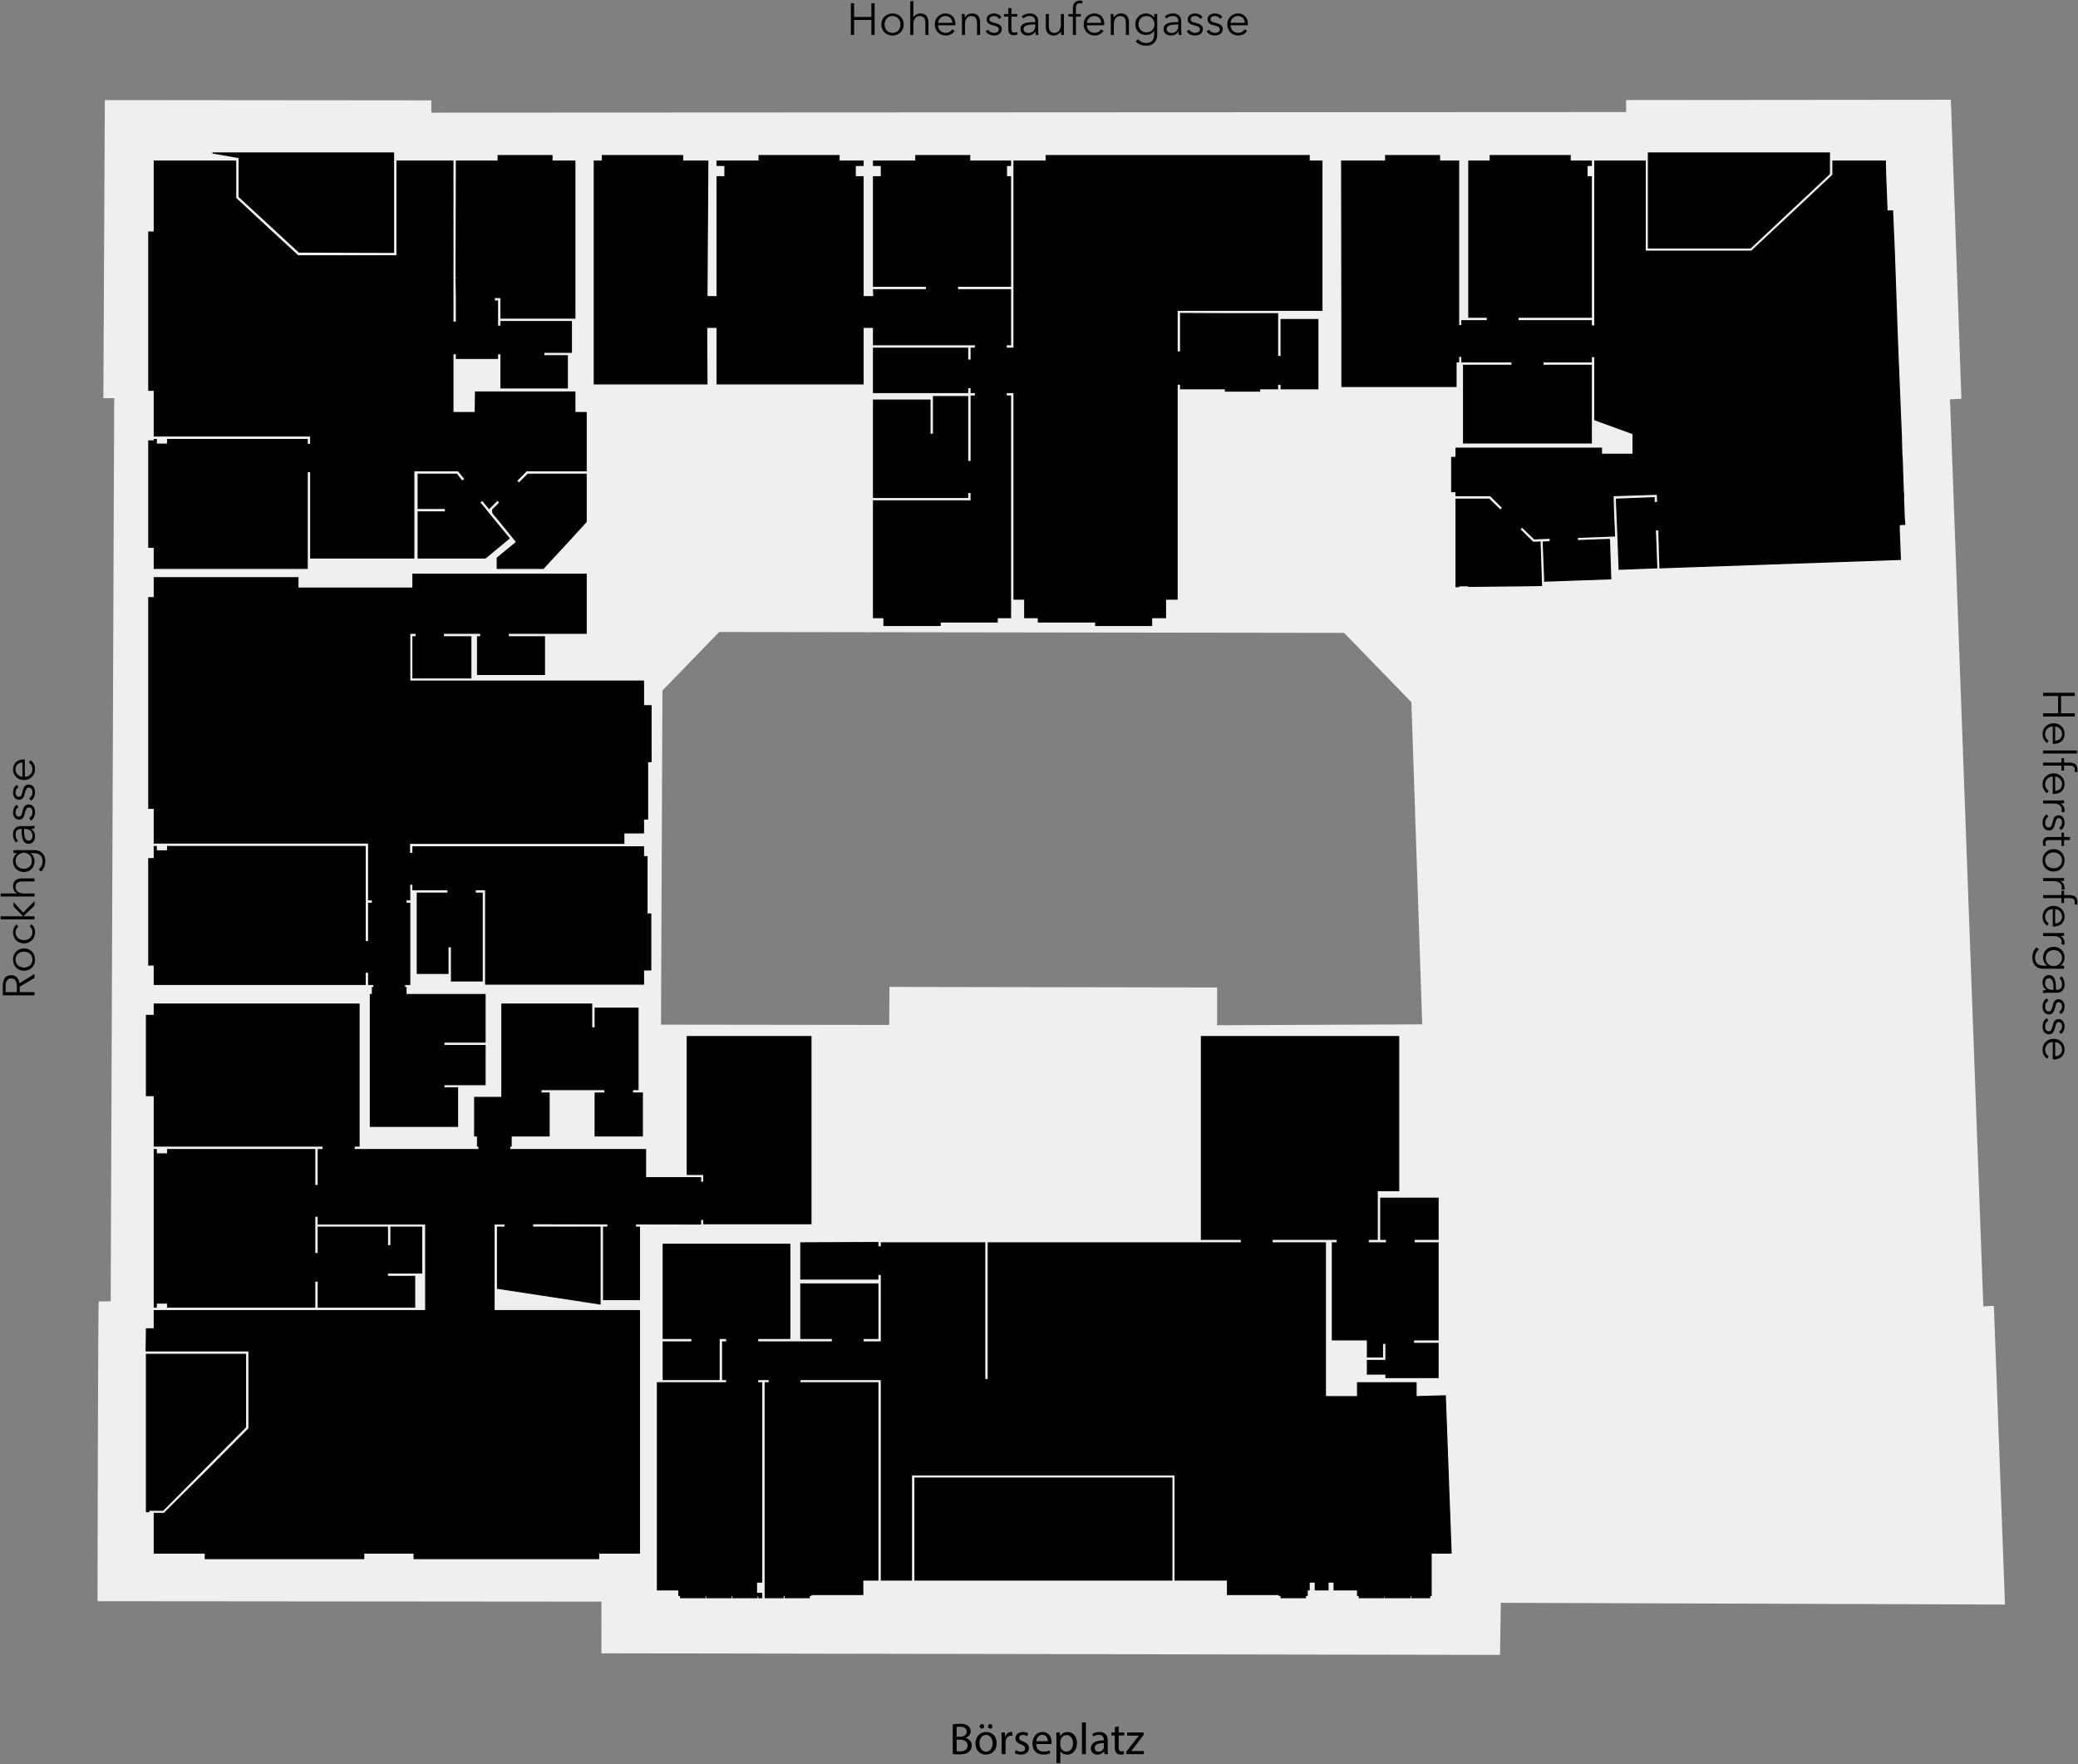 <?xml version="1.0" encoding="iso-8859-1"?>
<!-- Generator: Adobe Illustrator 21.0.0, SVG Export Plug-In . SVG Version: 6.00 Build 0)  -->
<svg version="1.1" xmlns="http://www.w3.org/2000/svg" xmlns:xlink="http://www.w3.org/1999/xlink" x="0px" y="0px"
	 viewBox="0 0 464 393.875" style="enable-background:new 0 0 464 393.875;" xml:space="preserve">
<rect x="0" y="0" width="464" height="393.875" fill="#808080" stroke="none"/>
<g id="Hintergrund">
	<path style="fill:#EFEFED;" d="M445.215,291.548l-2.352,0.131l-7.447-202.51l2.548-0.131l-2.352-66.763L363.1,22.341v2.678
		L96.311,25.15v-2.744l-72.903-0.065l-0.327,66.567h2.417l-0.784,201.628c0,0-2.534,0.033-2.678,0.033s-0.261,66.928-0.261,66.928
		l112.523,0.096l-0.01,11.54l200.657,0.349l0.174-11.628l112.578,0.392L445.215,291.548z M271.775,228.901v-8.427l-73.165-0.131
		l-0.065,8.492l-50.954-0.065l0.327-74.602l12.673-13.065l139.536,0.196l15.025,15.482l2.417,71.924L271.775,228.901z"/>
	<g id="Strassennamen">
		<g>
			<path d="M212.739,384.995c0.379-0.08,0.979-0.14,1.589-0.14c0.87,0,1.429,0.149,1.849,0.489c0.35,0.26,0.56,0.66,0.56,1.189
				c0,0.649-0.43,1.22-1.139,1.479v0.02c0.64,0.16,1.389,0.69,1.389,1.689c0,0.58-0.23,1.02-0.57,1.35
				c-0.47,0.43-1.229,0.629-2.329,0.629c-0.6,0-1.06-0.04-1.349-0.079V384.995z M213.608,387.754h0.79
				c0.92,0,1.459-0.479,1.459-1.13c0-0.789-0.6-1.099-1.479-1.099c-0.399,0-0.629,0.029-0.77,0.06V387.754z M213.608,390.982
				c0.17,0.029,0.42,0.039,0.73,0.039c0.899,0,1.729-0.329,1.729-1.309c0-0.92-0.79-1.3-1.739-1.3h-0.72V390.982z"/>
			<path d="M222.547,389.182c0,1.789-1.24,2.569-2.409,2.569c-1.31,0-2.319-0.96-2.319-2.489c0-1.619,1.06-2.568,2.398-2.568
				C221.607,386.694,222.547,387.704,222.547,389.182z M218.709,389.233c0,1.059,0.609,1.858,1.469,1.858
				c0.84,0,1.469-0.789,1.469-1.879c0-0.819-0.41-1.859-1.449-1.859C219.159,387.353,218.709,388.313,218.709,389.233z
				 M218.749,385.434c0-0.279,0.23-0.51,0.51-0.51s0.49,0.221,0.49,0.51c0,0.271-0.2,0.51-0.49,0.51
				C218.958,385.944,218.749,385.705,218.749,385.434z M220.608,385.434c0-0.279,0.22-0.51,0.5-0.51s0.49,0.221,0.49,0.51
				c0,0.271-0.2,0.51-0.49,0.51C220.808,385.944,220.608,385.705,220.608,385.434z"/>
			<path d="M223.659,388.313c0-0.569-0.01-1.06-0.04-1.509h0.77l0.03,0.949h0.04c0.22-0.649,0.75-1.06,1.339-1.06
				c0.1,0,0.17,0.01,0.25,0.03v0.829c-0.09-0.02-0.18-0.03-0.3-0.03c-0.62,0-1.059,0.47-1.179,1.13c-0.02,0.12-0.04,0.26-0.04,0.41
				v2.578h-0.87V388.313z"/>
			<path d="M226.809,390.742c0.26,0.17,0.719,0.35,1.159,0.35c0.64,0,0.939-0.319,0.939-0.72c0-0.42-0.25-0.649-0.899-0.89
				c-0.87-0.31-1.279-0.789-1.279-1.369c0-0.779,0.629-1.419,1.669-1.419c0.49,0,0.919,0.14,1.189,0.3l-0.22,0.64
				c-0.19-0.12-0.54-0.28-0.99-0.28c-0.52,0-0.81,0.3-0.81,0.66c0,0.399,0.29,0.58,0.919,0.819c0.84,0.32,1.27,0.739,1.27,1.459
				c0,0.85-0.66,1.449-1.809,1.449c-0.53,0-1.02-0.13-1.359-0.329L226.809,390.742z"/>
			<path d="M231.378,389.382c0.02,1.189,0.78,1.679,1.659,1.679c0.63,0,1.009-0.109,1.339-0.249l0.15,0.629
				c-0.31,0.141-0.84,0.3-1.609,0.3c-1.489,0-2.378-0.979-2.378-2.438s0.859-2.608,2.269-2.608c1.579,0,1.999,1.39,1.999,2.278
				c0,0.181-0.02,0.32-0.03,0.41H231.378z M233.957,388.753c0.01-0.56-0.23-1.429-1.219-1.429c-0.89,0-1.279,0.819-1.349,1.429
				H233.957z"/>
			<path d="M235.898,388.383c0-0.62-0.02-1.12-0.04-1.579h0.79l0.04,0.829h0.02c0.36-0.59,0.93-0.939,1.719-0.939
				c1.169,0,2.049,0.989,2.049,2.459c0,1.738-1.06,2.599-2.199,2.599c-0.64,0-1.199-0.28-1.489-0.76h-0.02v2.628h-0.87V388.383z
				 M236.768,389.673c0,0.13,0.02,0.25,0.04,0.359c0.16,0.61,0.689,1.029,1.319,1.029c0.929,0,1.469-0.759,1.469-1.868
				c0-0.97-0.51-1.8-1.439-1.8c-0.6,0-1.159,0.43-1.329,1.09c-0.03,0.11-0.06,0.24-0.06,0.359V389.673z"/>
			<path d="M241.588,384.546h0.879v7.096h-0.879V384.546z"/>
			<path d="M246.627,391.641l-0.07-0.609h-0.03c-0.27,0.38-0.79,0.72-1.479,0.72c-0.979,0-1.479-0.69-1.479-1.39
				c0-1.169,1.04-1.809,2.909-1.799v-0.101c0-0.399-0.11-1.119-1.1-1.119c-0.45,0-0.919,0.14-1.259,0.36l-0.2-0.58
				c0.4-0.26,0.979-0.43,1.589-0.43c1.479,0,1.839,1.01,1.839,1.979v1.81c0,0.42,0.02,0.829,0.08,1.159H246.627z M246.497,389.173
				c-0.959-0.02-2.049,0.15-2.049,1.09c0,0.569,0.379,0.839,0.83,0.839c0.629,0,1.029-0.399,1.169-0.81
				c0.03-0.09,0.05-0.189,0.05-0.279V389.173z"/>
			<path d="M249.788,385.415v1.39h1.259v0.669h-1.259v2.608c0,0.601,0.17,0.939,0.66,0.939c0.23,0,0.4-0.029,0.51-0.06l0.04,0.66
				c-0.17,0.069-0.44,0.119-0.78,0.119c-0.41,0-0.74-0.13-0.949-0.369c-0.25-0.26-0.34-0.689-0.34-1.26v-2.639h-0.75v-0.669h0.75
				v-1.16L249.788,385.415z"/>
			<path d="M251.488,391.132l2.189-2.849c0.21-0.26,0.41-0.489,0.63-0.749v-0.021h-2.619v-0.709h3.688l-0.01,0.549l-2.159,2.809
				c-0.2,0.271-0.4,0.51-0.62,0.76v0.021h2.829v0.699h-3.928V391.132z"/>
		</g>
		<g>
			<path d="M7.705,221.504v0.72h-7.08v-2.08c0-0.347,0.033-0.668,0.1-0.965c0.067-0.297,0.176-0.553,0.325-0.77
				c0.15-0.217,0.346-0.385,0.585-0.505c0.24-0.12,0.534-0.18,0.88-0.18c0.261,0,0.497,0.047,0.71,0.14
				c0.214,0.093,0.398,0.22,0.556,0.38c0.156,0.16,0.281,0.35,0.375,0.57c0.093,0.22,0.153,0.46,0.18,0.72l3.37-2.07v0.88
				l-3.31,1.96v1.2H7.705z M3.776,221.504v-1.25c0-0.58-0.105-1.026-0.315-1.34s-0.524-0.47-0.945-0.47
				c-0.232,0-0.43,0.043-0.59,0.13c-0.16,0.086-0.29,0.207-0.39,0.36s-0.174,0.34-0.22,0.56c-0.047,0.22-0.07,0.463-0.07,0.73v1.28
				H3.776z"/>
			<path d="M5.365,211.744c0.354,0,0.68,0.062,0.979,0.185c0.301,0.124,0.561,0.295,0.78,0.515c0.22,0.22,0.392,0.483,0.515,0.79
				c0.124,0.307,0.186,0.644,0.186,1.01c0,0.36-0.062,0.693-0.186,1c-0.123,0.307-0.295,0.57-0.515,0.79
				c-0.22,0.22-0.479,0.392-0.78,0.515c-0.3,0.124-0.626,0.185-0.979,0.185s-0.68-0.062-0.98-0.185
				c-0.3-0.123-0.56-0.295-0.779-0.515c-0.221-0.22-0.392-0.483-0.516-0.79c-0.123-0.307-0.185-0.64-0.185-1
				c0-0.367,0.062-0.704,0.185-1.01c0.124-0.307,0.295-0.57,0.516-0.79c0.22-0.22,0.479-0.392,0.779-0.515
				C4.686,211.805,5.012,211.744,5.365,211.744z M5.365,212.464c-0.26,0-0.505,0.042-0.735,0.125c-0.229,0.083-0.43,0.202-0.6,0.355
				s-0.306,0.34-0.405,0.56c-0.1,0.22-0.15,0.467-0.15,0.74s0.051,0.518,0.15,0.735s0.235,0.402,0.405,0.555s0.37,0.271,0.6,0.355
				c0.23,0.083,0.476,0.125,0.735,0.125s0.505-0.042,0.734-0.125c0.23-0.083,0.431-0.202,0.601-0.355s0.304-0.338,0.399-0.555
				c0.098-0.217,0.146-0.461,0.146-0.735s-0.048-0.52-0.146-0.74c-0.096-0.22-0.229-0.407-0.399-0.56s-0.37-0.271-0.601-0.355
				C5.87,212.506,5.625,212.464,5.365,212.464z"/>
			<path d="M4.095,206.914c-0.18,0.113-0.328,0.278-0.444,0.495c-0.117,0.217-0.176,0.452-0.176,0.705
				c0,0.273,0.049,0.52,0.146,0.74c0.097,0.22,0.229,0.409,0.4,0.565c0.17,0.157,0.369,0.277,0.6,0.36
				c0.229,0.083,0.479,0.125,0.745,0.125s0.514-0.042,0.74-0.125c0.227-0.083,0.425-0.202,0.595-0.355s0.304-0.34,0.399-0.56
				c0.098-0.22,0.146-0.467,0.146-0.74c0-0.3-0.057-0.553-0.17-0.76s-0.26-0.377-0.44-0.51l0.38-0.51
				c0.247,0.2,0.444,0.445,0.591,0.735s0.22,0.638,0.22,1.045c0,0.38-0.062,0.724-0.186,1.03c-0.123,0.307-0.295,0.568-0.515,0.785
				c-0.22,0.217-0.479,0.385-0.78,0.505c-0.3,0.12-0.626,0.18-0.979,0.18s-0.68-0.06-0.98-0.18c-0.3-0.12-0.56-0.288-0.779-0.505
				c-0.221-0.216-0.392-0.478-0.516-0.785c-0.123-0.307-0.185-0.65-0.185-1.03c0-0.313,0.068-0.631,0.205-0.955
				c0.137-0.323,0.338-0.585,0.604-0.785L4.095,206.914z"/>
			<path d="M5.135,204.584v-0.03l-2.109-2.16v-0.98l2.14,2.36l2.54-2.6v1l-2.46,2.38v0.03h2.46v0.68h-7.56v-0.68H5.135z"/>
			<path d="M3.795,199.464c-0.273-0.126-0.49-0.336-0.649-0.63c-0.16-0.293-0.24-0.606-0.24-0.94c0-0.593,0.177-1.039,0.53-1.335
				c0.353-0.297,0.819-0.445,1.399-0.445h2.87v0.68h-2.59c-0.247,0-0.47,0.02-0.67,0.06s-0.372,0.108-0.516,0.205
				c-0.143,0.097-0.255,0.227-0.335,0.39c-0.08,0.163-0.12,0.368-0.12,0.615c0,0.18,0.037,0.355,0.11,0.525s0.186,0.322,0.335,0.455
				c0.15,0.133,0.34,0.24,0.57,0.32c0.229,0.08,0.502,0.12,0.814,0.12h2.4v0.68h-7.56v-0.68h3.649V199.464z"/>
			<path d="M8.646,194.104c0.239-0.187,0.442-0.442,0.609-0.765s0.25-0.665,0.25-1.025c0-0.333-0.048-0.617-0.145-0.85
				s-0.229-0.421-0.396-0.565c-0.166-0.143-0.361-0.249-0.585-0.315s-0.462-0.1-0.715-0.1h-0.88v0.02
				c0.293,0.18,0.52,0.435,0.68,0.765s0.24,0.665,0.24,1.005c0,0.367-0.06,0.698-0.18,0.995c-0.12,0.296-0.285,0.55-0.495,0.76
				s-0.462,0.374-0.755,0.49c-0.294,0.117-0.61,0.175-0.95,0.175c-0.333,0-0.646-0.058-0.94-0.175c-0.293-0.117-0.55-0.28-0.77-0.49
				s-0.394-0.463-0.521-0.76c-0.126-0.297-0.189-0.628-0.189-0.995c0-0.34,0.08-0.673,0.24-1c0.159-0.327,0.39-0.583,0.689-0.77
				v-0.02h-0.81v-0.68h4.64c0.253,0,0.523,0.035,0.81,0.105c0.287,0.07,0.551,0.2,0.79,0.39c0.24,0.19,0.44,0.449,0.601,0.775
				c0.16,0.327,0.24,0.75,0.24,1.27c0,0.434-0.084,0.847-0.25,1.24c-0.167,0.394-0.397,0.73-0.69,1.01L8.646,194.104z
				 M5.305,193.974c0.247,0,0.48-0.04,0.7-0.12s0.414-0.195,0.58-0.345c0.167-0.15,0.299-0.335,0.396-0.555
				c0.097-0.22,0.145-0.47,0.145-0.75c0-0.26-0.043-0.5-0.13-0.72s-0.21-0.41-0.37-0.57c-0.16-0.16-0.352-0.285-0.575-0.375
				c-0.223-0.09-0.472-0.135-0.745-0.135c-0.246,0-0.479,0.045-0.699,0.135c-0.221,0.09-0.414,0.215-0.58,0.375
				c-0.167,0.16-0.301,0.35-0.4,0.57s-0.15,0.46-0.15,0.72c0,0.28,0.051,0.53,0.15,0.75c0.1,0.22,0.233,0.405,0.4,0.555
				c0.166,0.15,0.359,0.265,0.58,0.345C4.825,193.934,5.059,193.974,5.305,193.974z"/>
			<path d="M4.676,185.084c-0.403,0-0.704,0.107-0.903,0.32c-0.198,0.213-0.298,0.523-0.298,0.93c0,0.28,0.051,0.54,0.15,0.78
				c0.1,0.24,0.233,0.443,0.4,0.61l-0.45,0.38c-0.193-0.193-0.354-0.448-0.48-0.765c-0.126-0.316-0.189-0.675-0.189-1.075
				c0-0.253,0.035-0.49,0.104-0.71c0.07-0.22,0.176-0.414,0.315-0.58s0.316-0.296,0.53-0.39c0.213-0.093,0.463-0.14,0.75-0.14h2.05
				c0.18,0,0.366-0.006,0.56-0.02c0.193-0.014,0.357-0.034,0.49-0.06v0.61c-0.113,0.02-0.236,0.037-0.37,0.05
				c-0.133,0.014-0.263,0.02-0.39,0.02v0.02c0.313,0.213,0.538,0.455,0.675,0.725s0.205,0.595,0.205,0.975
				c0,0.18-0.025,0.365-0.075,0.555c-0.05,0.19-0.132,0.364-0.246,0.52c-0.113,0.157-0.261,0.287-0.441,0.39
				c-0.181,0.104-0.401,0.155-0.662,0.155c-0.361,0-0.647-0.092-0.857-0.275c-0.211-0.183-0.368-0.428-0.472-0.735
				c-0.104-0.307-0.171-0.658-0.201-1.055c-0.03-0.396-0.045-0.808-0.045-1.235H4.676z M5.365,185.284
				c0,0.28,0.012,0.562,0.035,0.845c0.023,0.284,0.069,0.54,0.14,0.77s0.172,0.418,0.305,0.565c0.134,0.147,0.311,0.22,0.53,0.22
				c0.167,0,0.307-0.032,0.42-0.095c0.113-0.063,0.205-0.148,0.275-0.255c0.069-0.106,0.12-0.225,0.149-0.355
				c0.03-0.13,0.045-0.262,0.045-0.395c0-0.24-0.041-0.453-0.125-0.64c-0.083-0.187-0.196-0.343-0.34-0.47
				c-0.143-0.126-0.308-0.223-0.495-0.29c-0.187-0.066-0.383-0.1-0.59-0.1h-0.35V185.284z"/>
			<path d="M4.135,180.204c-0.193,0.1-0.352,0.252-0.475,0.455c-0.123,0.204-0.186,0.435-0.186,0.695c0,0.12,0.014,0.24,0.04,0.36
				c0.027,0.12,0.07,0.227,0.131,0.32c0.06,0.093,0.137,0.168,0.229,0.225c0.094,0.057,0.203,0.085,0.33,0.085
				c0.22,0,0.389-0.09,0.505-0.27c0.117-0.18,0.215-0.463,0.295-0.85c0.113-0.553,0.278-0.961,0.495-1.225
				c0.217-0.263,0.509-0.395,0.875-0.395c0.267,0,0.492,0.052,0.675,0.155c0.184,0.104,0.334,0.238,0.45,0.405
				c0.117,0.167,0.2,0.355,0.25,0.565c0.05,0.21,0.075,0.422,0.075,0.635c0,0.354-0.073,0.697-0.22,1.03
				c-0.146,0.333-0.377,0.607-0.69,0.82l-0.4-0.54c0.207-0.12,0.381-0.297,0.521-0.53c0.14-0.233,0.21-0.49,0.21-0.77
				c0-0.146-0.014-0.286-0.04-0.42c-0.026-0.133-0.073-0.25-0.14-0.35c-0.067-0.1-0.152-0.18-0.255-0.24
				c-0.104-0.06-0.232-0.09-0.386-0.09c-0.246,0-0.432,0.118-0.555,0.355c-0.123,0.236-0.238,0.578-0.345,1.025
				c-0.033,0.14-0.075,0.289-0.125,0.445c-0.051,0.157-0.124,0.302-0.221,0.435c-0.096,0.133-0.218,0.244-0.364,0.33
				c-0.146,0.087-0.33,0.13-0.551,0.13c-0.239,0-0.444-0.046-0.614-0.14c-0.17-0.093-0.311-0.218-0.42-0.375
				c-0.11-0.156-0.192-0.335-0.245-0.535c-0.054-0.2-0.08-0.407-0.08-0.62c0-0.327,0.073-0.643,0.22-0.95
				c0.146-0.306,0.354-0.536,0.62-0.69L4.135,180.204z"/>
			<path d="M4.135,175.764c-0.193,0.1-0.352,0.252-0.475,0.455c-0.123,0.204-0.186,0.435-0.186,0.695c0,0.12,0.014,0.24,0.04,0.36
				c0.027,0.12,0.07,0.227,0.131,0.32c0.06,0.093,0.137,0.168,0.229,0.225c0.094,0.057,0.203,0.085,0.33,0.085
				c0.22,0,0.389-0.09,0.505-0.27c0.117-0.18,0.215-0.463,0.295-0.85c0.113-0.553,0.278-0.961,0.495-1.225
				c0.217-0.263,0.509-0.395,0.875-0.395c0.267,0,0.492,0.052,0.675,0.155c0.184,0.104,0.334,0.238,0.45,0.405
				c0.117,0.167,0.2,0.355,0.25,0.565c0.05,0.21,0.075,0.422,0.075,0.635c0,0.354-0.073,0.697-0.22,1.03
				c-0.146,0.333-0.377,0.607-0.69,0.82l-0.4-0.54c0.207-0.12,0.381-0.297,0.521-0.53c0.14-0.233,0.21-0.49,0.21-0.77
				c0-0.146-0.014-0.286-0.04-0.42c-0.026-0.133-0.073-0.25-0.14-0.35c-0.067-0.1-0.152-0.18-0.255-0.24
				c-0.104-0.06-0.232-0.09-0.386-0.09c-0.246,0-0.432,0.118-0.555,0.355c-0.123,0.236-0.238,0.578-0.345,1.025
				c-0.033,0.14-0.075,0.289-0.125,0.445c-0.051,0.157-0.124,0.302-0.221,0.435c-0.096,0.133-0.218,0.244-0.364,0.33
				c-0.146,0.087-0.33,0.13-0.551,0.13c-0.239,0-0.444-0.046-0.614-0.14c-0.17-0.093-0.311-0.218-0.42-0.375
				c-0.11-0.156-0.192-0.335-0.245-0.535c-0.054-0.2-0.08-0.407-0.08-0.62c0-0.327,0.073-0.643,0.22-0.95
				c0.146-0.306,0.354-0.536,0.62-0.69L4.135,175.764z"/>
			<path d="M5.225,169.554c0.047,0,0.098,0,0.15,0c0.054,0,0.11,0.003,0.17,0.01v3.88c0.233-0.006,0.453-0.053,0.66-0.14
				c0.207-0.086,0.387-0.207,0.54-0.36s0.275-0.333,0.365-0.54s0.135-0.43,0.135-0.67c0-0.354-0.082-0.658-0.245-0.915
				c-0.163-0.256-0.352-0.452-0.564-0.585l0.399-0.51c0.354,0.28,0.606,0.589,0.76,0.925s0.23,0.698,0.23,1.085
				c0,0.347-0.062,0.668-0.186,0.965c-0.123,0.297-0.295,0.552-0.515,0.765s-0.479,0.382-0.78,0.505
				c-0.3,0.124-0.626,0.185-0.979,0.185s-0.68-0.06-0.98-0.18c-0.3-0.12-0.56-0.286-0.779-0.5c-0.221-0.213-0.392-0.463-0.516-0.75
				c-0.123-0.286-0.185-0.596-0.185-0.93c0-0.367,0.062-0.69,0.185-0.97c0.124-0.28,0.29-0.513,0.5-0.7s0.455-0.329,0.735-0.425
				C4.606,169.603,4.905,169.554,5.225,169.554z M5.005,170.244c-0.439,0.02-0.805,0.162-1.095,0.425s-0.436,0.638-0.436,1.125
				c0,0.227,0.042,0.437,0.125,0.63c0.084,0.193,0.197,0.363,0.341,0.51c0.144,0.146,0.307,0.263,0.489,0.35
				c0.184,0.087,0.375,0.137,0.575,0.15V170.244z"/>
		</g>
		<g>
			<path d="M189.993,0.725h0.72v3.07h3.86v-3.07h0.72v7.08h-0.72v-3.35h-3.86v3.35h-0.72V0.725z"/>
			<path d="M201.783,5.465c0,0.354-0.062,0.68-0.185,0.979c-0.124,0.301-0.295,0.561-0.515,0.78c-0.22,0.22-0.483,0.392-0.79,0.515
				c-0.307,0.124-0.644,0.186-1.01,0.186c-0.36,0-0.693-0.062-1-0.186c-0.307-0.123-0.57-0.295-0.79-0.515
				c-0.22-0.22-0.392-0.479-0.515-0.78c-0.124-0.3-0.185-0.626-0.185-0.979s0.062-0.68,0.185-0.98c0.123-0.3,0.295-0.56,0.515-0.779
				c0.22-0.221,0.483-0.392,0.79-0.516c0.307-0.123,0.64-0.185,1-0.185c0.367,0,0.704,0.062,1.01,0.185
				c0.307,0.124,0.57,0.295,0.79,0.516c0.22,0.22,0.392,0.479,0.515,0.779C201.722,4.785,201.783,5.111,201.783,5.465z
				 M201.063,5.465c0-0.26-0.042-0.505-0.125-0.735c-0.083-0.229-0.202-0.43-0.355-0.6s-0.34-0.306-0.56-0.405
				c-0.22-0.1-0.467-0.15-0.74-0.15s-0.518,0.051-0.735,0.15s-0.402,0.235-0.555,0.405s-0.271,0.37-0.355,0.6
				c-0.083,0.23-0.125,0.476-0.125,0.735s0.042,0.505,0.125,0.734c0.083,0.23,0.202,0.431,0.355,0.601s0.338,0.304,0.555,0.399
				c0.217,0.098,0.461,0.146,0.735,0.146s0.52-0.048,0.74-0.146c0.22-0.096,0.407-0.229,0.56-0.399s0.271-0.37,0.355-0.601
				C201.021,5.97,201.063,5.725,201.063,5.465z"/>
			<path d="M203.963,3.895c0.126-0.273,0.336-0.49,0.63-0.649c0.293-0.16,0.606-0.24,0.94-0.24c0.593,0,1.039,0.177,1.335,0.53
				c0.297,0.353,0.445,0.819,0.445,1.399v2.87h-0.68v-2.59c0-0.247-0.02-0.47-0.06-0.67s-0.108-0.372-0.205-0.516
				c-0.097-0.143-0.227-0.255-0.39-0.335c-0.163-0.08-0.368-0.12-0.615-0.12c-0.18,0-0.355,0.037-0.525,0.11
				s-0.322,0.186-0.455,0.335c-0.133,0.15-0.24,0.34-0.32,0.57c-0.08,0.229-0.12,0.502-0.12,0.814v2.4h-0.68v-7.56h0.68v3.649
				H203.963z"/>
			<path d="M213.333,5.324c0,0.047,0,0.098,0,0.15c0,0.054-0.003,0.11-0.01,0.17h-3.88c0.006,0.233,0.053,0.453,0.14,0.66
				c0.086,0.207,0.207,0.387,0.36,0.54s0.333,0.275,0.54,0.365s0.43,0.135,0.67,0.135c0.354,0,0.658-0.082,0.915-0.245
				c0.256-0.163,0.452-0.352,0.585-0.564l0.51,0.399c-0.28,0.354-0.589,0.606-0.925,0.76s-0.698,0.23-1.085,0.23
				c-0.347,0-0.668-0.062-0.965-0.186c-0.297-0.123-0.552-0.295-0.765-0.515s-0.382-0.479-0.505-0.78
				c-0.124-0.3-0.185-0.626-0.185-0.979s0.06-0.68,0.18-0.98c0.12-0.3,0.286-0.56,0.5-0.779c0.213-0.221,0.463-0.392,0.75-0.516
				c0.286-0.123,0.596-0.185,0.93-0.185c0.367,0,0.69,0.062,0.97,0.185c0.28,0.124,0.513,0.29,0.7,0.5s0.329,0.455,0.425,0.735
				C213.285,4.705,213.333,5.005,213.333,5.324z M212.643,5.104c-0.02-0.439-0.162-0.805-0.425-1.095s-0.638-0.436-1.125-0.436
				c-0.227,0-0.437,0.042-0.63,0.125c-0.193,0.084-0.363,0.197-0.51,0.341c-0.146,0.144-0.263,0.307-0.35,0.489
				c-0.087,0.184-0.137,0.375-0.15,0.575H212.643z"/>
			<path d="M215.403,3.125c0.014,0.126,0.023,0.267,0.03,0.42c0.006,0.153,0.01,0.279,0.01,0.38h0.02
				c0.133-0.273,0.35-0.495,0.65-0.665c0.3-0.17,0.616-0.255,0.95-0.255c0.593,0,1.039,0.177,1.335,0.53
				c0.297,0.353,0.445,0.819,0.445,1.399v2.87h-0.68v-2.59c0-0.247-0.02-0.47-0.06-0.67s-0.108-0.372-0.205-0.516
				c-0.097-0.143-0.227-0.255-0.39-0.335c-0.164-0.08-0.369-0.12-0.615-0.12c-0.18,0-0.355,0.037-0.525,0.11
				s-0.322,0.186-0.455,0.335c-0.133,0.15-0.24,0.34-0.32,0.57c-0.08,0.229-0.12,0.502-0.12,0.814v2.4h-0.68v-3.65
				c0-0.126-0.003-0.29-0.01-0.489c-0.007-0.2-0.017-0.38-0.03-0.54H215.403z"/>
			<path d="M223.093,4.234c-0.1-0.193-0.252-0.352-0.455-0.475c-0.204-0.123-0.435-0.186-0.695-0.186c-0.12,0-0.24,0.014-0.36,0.04
				c-0.12,0.027-0.227,0.07-0.32,0.131c-0.093,0.06-0.168,0.137-0.225,0.229c-0.057,0.094-0.085,0.203-0.085,0.33
				c0,0.22,0.09,0.389,0.27,0.505c0.18,0.117,0.463,0.215,0.85,0.295c0.553,0.113,0.961,0.278,1.225,0.495
				c0.263,0.217,0.395,0.509,0.395,0.875c0,0.267-0.052,0.492-0.155,0.675c-0.104,0.184-0.238,0.334-0.405,0.45
				c-0.167,0.117-0.355,0.2-0.565,0.25c-0.21,0.05-0.422,0.075-0.635,0.075c-0.354,0-0.697-0.073-1.03-0.22
				c-0.333-0.146-0.607-0.377-0.82-0.69l0.54-0.4c0.12,0.207,0.297,0.381,0.53,0.521c0.233,0.14,0.49,0.21,0.77,0.21
				c0.146,0,0.286-0.014,0.42-0.04c0.133-0.026,0.25-0.073,0.35-0.14c0.1-0.067,0.18-0.152,0.24-0.255
				c0.06-0.104,0.09-0.232,0.09-0.386c0-0.246-0.118-0.432-0.355-0.555c-0.236-0.123-0.578-0.238-1.025-0.345
				c-0.14-0.033-0.289-0.075-0.445-0.125c-0.157-0.051-0.302-0.124-0.435-0.221c-0.133-0.096-0.244-0.218-0.33-0.364
				c-0.087-0.146-0.13-0.33-0.13-0.551c0-0.239,0.046-0.444,0.14-0.614c0.093-0.17,0.218-0.311,0.375-0.42
				c0.156-0.11,0.335-0.192,0.535-0.245c0.2-0.054,0.407-0.08,0.62-0.08c0.327,0,0.643,0.073,0.95,0.22
				c0.306,0.146,0.536,0.354,0.69,0.62L223.093,4.234z"/>
			<path d="M227.153,3.694h-1.32v2.73c0,0.173,0.017,0.316,0.05,0.43c0.033,0.113,0.082,0.202,0.145,0.266
				c0.063,0.063,0.139,0.106,0.225,0.13c0.087,0.023,0.18,0.035,0.28,0.035c0.093,0,0.191-0.014,0.295-0.04
				c0.103-0.027,0.202-0.063,0.295-0.11l0.03,0.59c-0.12,0.047-0.245,0.082-0.375,0.105c-0.13,0.022-0.271,0.034-0.425,0.034
				c-0.126,0-0.26-0.017-0.4-0.05s-0.27-0.097-0.39-0.189c-0.12-0.094-0.218-0.221-0.295-0.38c-0.077-0.16-0.115-0.37-0.115-0.631
				v-2.92h-0.97V3.125h0.97v-1.32h0.68v1.32h1.32V3.694z"/>
			<path d="M231.163,4.775c0-0.403-0.107-0.704-0.32-0.903c-0.213-0.198-0.523-0.298-0.93-0.298c-0.28,0-0.54,0.051-0.78,0.15
				c-0.24,0.1-0.443,0.233-0.61,0.4l-0.38-0.45c0.193-0.193,0.448-0.354,0.765-0.48c0.316-0.126,0.675-0.189,1.075-0.189
				c0.253,0,0.49,0.035,0.71,0.104c0.22,0.07,0.414,0.176,0.58,0.315s0.296,0.316,0.39,0.53c0.093,0.213,0.14,0.463,0.14,0.75v2.05
				c0,0.18,0.006,0.366,0.02,0.56c0.014,0.193,0.034,0.357,0.06,0.49h-0.61c-0.02-0.113-0.037-0.236-0.05-0.37
				c-0.014-0.133-0.02-0.263-0.02-0.39h-0.02c-0.213,0.313-0.455,0.538-0.725,0.675s-0.595,0.205-0.975,0.205
				c-0.18,0-0.365-0.025-0.555-0.075c-0.19-0.05-0.364-0.132-0.52-0.246c-0.157-0.113-0.287-0.261-0.39-0.441
				c-0.104-0.181-0.155-0.401-0.155-0.662c0-0.361,0.092-0.647,0.275-0.857c0.183-0.211,0.428-0.368,0.735-0.472
				c0.307-0.104,0.658-0.171,1.055-0.201c0.396-0.03,0.808-0.045,1.235-0.045V4.775z M230.963,5.465
				c-0.28,0-0.562,0.012-0.845,0.035c-0.284,0.023-0.54,0.069-0.77,0.14s-0.418,0.172-0.565,0.305
				c-0.147,0.134-0.22,0.311-0.22,0.53c0,0.167,0.032,0.307,0.095,0.42c0.063,0.113,0.148,0.205,0.255,0.275
				c0.106,0.069,0.225,0.12,0.355,0.149c0.13,0.03,0.262,0.045,0.395,0.045c0.24,0,0.453-0.041,0.64-0.125
				c0.187-0.083,0.343-0.196,0.47-0.34c0.126-0.143,0.223-0.308,0.29-0.495c0.066-0.187,0.1-0.383,0.1-0.59v-0.35H230.963z"/>
			<path d="M236.952,7.805c-0.013-0.127-0.023-0.267-0.03-0.42c-0.007-0.153-0.01-0.28-0.01-0.38h-0.02
				c-0.134,0.273-0.35,0.495-0.65,0.665c-0.3,0.17-0.617,0.255-0.95,0.255c-0.594,0-1.039-0.177-1.335-0.53
				c-0.297-0.354-0.445-0.82-0.445-1.399v-2.87h0.68v2.59c0,0.246,0.02,0.47,0.06,0.67s0.108,0.372,0.205,0.515
				c0.096,0.144,0.227,0.255,0.39,0.335c0.164,0.08,0.369,0.12,0.615,0.12c0.18,0,0.355-0.036,0.525-0.109s0.322-0.186,0.455-0.335
				c0.133-0.15,0.24-0.341,0.32-0.57c0.08-0.23,0.12-0.502,0.12-0.815V3.125h0.68v3.649c0,0.127,0.003,0.29,0.01,0.49
				s0.017,0.38,0.03,0.54H236.952z"/>
			<path d="M241.343,3.694h-1.1v4.11h-0.68v-4.11h-0.98V3.125h0.98v-1.28c0-0.533,0.13-0.953,0.39-1.26
				c0.26-0.307,0.66-0.46,1.2-0.46c0.086,0,0.18,0.005,0.28,0.015c0.1,0.01,0.193,0.028,0.28,0.055l-0.12,0.601
				c-0.073-0.021-0.146-0.037-0.22-0.05c-0.074-0.014-0.157-0.021-0.25-0.021c-0.18,0-0.329,0.03-0.445,0.09
				c-0.117,0.061-0.207,0.146-0.27,0.255c-0.063,0.11-0.106,0.239-0.13,0.386s-0.035,0.303-0.035,0.47v1.2h1.1V3.694z"/>
			<path d="M246.573,5.324c0,0.047,0,0.098,0,0.15c0,0.054-0.003,0.11-0.01,0.17h-3.88c0.006,0.233,0.053,0.453,0.14,0.66
				c0.086,0.207,0.207,0.387,0.36,0.54s0.333,0.275,0.54,0.365s0.43,0.135,0.67,0.135c0.354,0,0.658-0.082,0.915-0.245
				c0.256-0.163,0.452-0.352,0.585-0.564l0.51,0.399c-0.28,0.354-0.589,0.606-0.925,0.76s-0.698,0.23-1.085,0.23
				c-0.347,0-0.668-0.062-0.965-0.186c-0.297-0.123-0.552-0.295-0.765-0.515s-0.382-0.479-0.505-0.78
				c-0.124-0.3-0.185-0.626-0.185-0.979s0.06-0.68,0.18-0.98c0.12-0.3,0.286-0.56,0.5-0.779c0.213-0.221,0.463-0.392,0.75-0.516
				c0.286-0.123,0.596-0.185,0.93-0.185c0.367,0,0.69,0.062,0.97,0.185c0.28,0.124,0.513,0.29,0.7,0.5s0.329,0.455,0.425,0.735
				C246.524,4.705,246.573,5.005,246.573,5.324z M245.883,5.104c-0.02-0.439-0.162-0.805-0.425-1.095s-0.638-0.436-1.125-0.436
				c-0.227,0-0.437,0.042-0.63,0.125c-0.193,0.084-0.363,0.197-0.51,0.341c-0.146,0.144-0.263,0.307-0.35,0.489
				c-0.087,0.184-0.137,0.375-0.15,0.575H245.883z"/>
			<path d="M248.642,3.125c0.014,0.126,0.023,0.267,0.03,0.42c0.006,0.153,0.01,0.279,0.01,0.38h0.02
				c0.133-0.273,0.35-0.495,0.65-0.665c0.3-0.17,0.616-0.255,0.95-0.255c0.593,0,1.039,0.177,1.335,0.53
				c0.297,0.353,0.445,0.819,0.445,1.399v2.87h-0.68v-2.59c0-0.247-0.02-0.47-0.06-0.67s-0.108-0.372-0.205-0.516
				c-0.097-0.143-0.227-0.255-0.39-0.335c-0.164-0.08-0.369-0.12-0.615-0.12c-0.18,0-0.355,0.037-0.525,0.11
				s-0.322,0.186-0.455,0.335c-0.133,0.15-0.24,0.34-0.32,0.57c-0.08,0.229-0.12,0.502-0.12,0.814v2.4h-0.68v-3.65
				c0-0.126-0.003-0.29-0.01-0.489c-0.007-0.2-0.017-0.38-0.03-0.54H248.642z"/>
			<path d="M254.093,8.745c0.187,0.239,0.442,0.442,0.765,0.609c0.323,0.167,0.665,0.25,1.025,0.25c0.334,0,0.617-0.048,0.85-0.145
				s0.421-0.229,0.565-0.396c0.143-0.166,0.249-0.361,0.315-0.585s0.1-0.462,0.1-0.715v-0.88h-0.02
				c-0.18,0.293-0.435,0.52-0.765,0.68s-0.665,0.24-1.005,0.24c-0.367,0-0.698-0.06-0.995-0.18c-0.296-0.12-0.55-0.285-0.76-0.495
				s-0.374-0.462-0.49-0.755c-0.117-0.294-0.175-0.61-0.175-0.95c0-0.333,0.058-0.646,0.175-0.94c0.117-0.293,0.28-0.55,0.49-0.77
				s0.463-0.394,0.76-0.521c0.297-0.126,0.628-0.189,0.995-0.189c0.34,0,0.673,0.08,1,0.24c0.327,0.159,0.583,0.39,0.77,0.689h0.02
				v-0.81h0.68v4.64c0,0.253-0.035,0.523-0.105,0.81c-0.07,0.287-0.2,0.551-0.39,0.79c-0.19,0.24-0.449,0.44-0.775,0.601
				c-0.327,0.16-0.75,0.24-1.27,0.24c-0.434,0-0.847-0.084-1.24-0.25c-0.394-0.167-0.73-0.397-1.01-0.69L254.093,8.745z
				 M254.222,5.404c0,0.247,0.04,0.48,0.12,0.7s0.195,0.414,0.345,0.58c0.15,0.167,0.335,0.299,0.555,0.396
				c0.22,0.097,0.47,0.145,0.75,0.145c0.26,0,0.5-0.043,0.72-0.13s0.41-0.21,0.57-0.37c0.16-0.16,0.285-0.352,0.375-0.575
				c0.09-0.223,0.135-0.472,0.135-0.745c0-0.246-0.045-0.479-0.135-0.699c-0.09-0.221-0.215-0.414-0.375-0.58
				c-0.16-0.167-0.35-0.301-0.57-0.4s-0.46-0.15-0.72-0.15c-0.28,0-0.53,0.051-0.75,0.15c-0.22,0.1-0.405,0.233-0.555,0.4
				c-0.15,0.166-0.265,0.359-0.345,0.58C254.263,4.925,254.222,5.158,254.222,5.404z"/>
			<path d="M263.113,4.775c0-0.403-0.107-0.704-0.32-0.903c-0.213-0.198-0.523-0.298-0.93-0.298c-0.28,0-0.54,0.051-0.78,0.15
				c-0.24,0.1-0.443,0.233-0.61,0.4l-0.38-0.45c0.193-0.193,0.448-0.354,0.765-0.48c0.316-0.126,0.675-0.189,1.075-0.189
				c0.253,0,0.49,0.035,0.71,0.104c0.22,0.07,0.414,0.176,0.58,0.315s0.296,0.316,0.39,0.53c0.093,0.213,0.14,0.463,0.14,0.75v2.05
				c0,0.18,0.006,0.366,0.02,0.56c0.014,0.193,0.034,0.357,0.06,0.49h-0.61c-0.02-0.113-0.037-0.236-0.05-0.37
				c-0.014-0.133-0.02-0.263-0.02-0.39h-0.02c-0.213,0.313-0.455,0.538-0.725,0.675s-0.595,0.205-0.975,0.205
				c-0.18,0-0.365-0.025-0.555-0.075c-0.19-0.05-0.364-0.132-0.52-0.246c-0.157-0.113-0.287-0.261-0.39-0.441
				c-0.104-0.181-0.155-0.401-0.155-0.662c0-0.361,0.092-0.647,0.275-0.857c0.183-0.211,0.428-0.368,0.735-0.472
				c0.307-0.104,0.658-0.171,1.055-0.201c0.396-0.03,0.808-0.045,1.235-0.045V4.775z M262.912,5.465
				c-0.28,0-0.562,0.012-0.845,0.035c-0.284,0.023-0.54,0.069-0.77,0.14s-0.418,0.172-0.565,0.305
				c-0.147,0.134-0.22,0.311-0.22,0.53c0,0.167,0.032,0.307,0.095,0.42c0.063,0.113,0.148,0.205,0.255,0.275
				c0.106,0.069,0.225,0.12,0.355,0.149c0.13,0.03,0.262,0.045,0.395,0.045c0.24,0,0.453-0.041,0.64-0.125
				c0.187-0.083,0.343-0.196,0.47-0.34c0.126-0.143,0.223-0.308,0.29-0.495c0.066-0.187,0.1-0.383,0.1-0.59v-0.35H262.912z"/>
			<path d="M267.993,4.234c-0.1-0.193-0.252-0.352-0.455-0.475c-0.204-0.123-0.435-0.186-0.695-0.186c-0.12,0-0.24,0.014-0.36,0.04
				c-0.12,0.027-0.227,0.07-0.32,0.131c-0.093,0.06-0.168,0.137-0.225,0.229c-0.057,0.094-0.085,0.203-0.085,0.33
				c0,0.22,0.09,0.389,0.27,0.505c0.18,0.117,0.463,0.215,0.85,0.295c0.553,0.113,0.961,0.278,1.225,0.495
				c0.263,0.217,0.395,0.509,0.395,0.875c0,0.267-0.052,0.492-0.155,0.675c-0.104,0.184-0.238,0.334-0.405,0.45
				c-0.167,0.117-0.355,0.2-0.565,0.25c-0.21,0.05-0.422,0.075-0.635,0.075c-0.354,0-0.697-0.073-1.03-0.22
				c-0.333-0.146-0.607-0.377-0.82-0.69l0.54-0.4c0.12,0.207,0.297,0.381,0.53,0.521c0.233,0.14,0.49,0.21,0.77,0.21
				c0.146,0,0.286-0.014,0.42-0.04c0.133-0.026,0.25-0.073,0.35-0.14c0.1-0.067,0.18-0.152,0.24-0.255
				c0.06-0.104,0.09-0.232,0.09-0.386c0-0.246-0.118-0.432-0.355-0.555c-0.236-0.123-0.578-0.238-1.025-0.345
				c-0.14-0.033-0.289-0.075-0.445-0.125c-0.157-0.051-0.302-0.124-0.435-0.221c-0.133-0.096-0.244-0.218-0.33-0.364
				c-0.087-0.146-0.13-0.33-0.13-0.551c0-0.239,0.046-0.444,0.14-0.614c0.093-0.17,0.218-0.311,0.375-0.42
				c0.156-0.11,0.335-0.192,0.535-0.245c0.2-0.054,0.407-0.08,0.62-0.08c0.327,0,0.643,0.073,0.95,0.22
				c0.306,0.146,0.536,0.354,0.69,0.62L267.993,4.234z"/>
			<path d="M272.432,4.234c-0.1-0.193-0.252-0.352-0.455-0.475c-0.204-0.123-0.435-0.186-0.695-0.186c-0.12,0-0.24,0.014-0.36,0.04
				c-0.12,0.027-0.227,0.07-0.32,0.131c-0.093,0.06-0.168,0.137-0.225,0.229c-0.057,0.094-0.085,0.203-0.085,0.33
				c0,0.22,0.09,0.389,0.27,0.505c0.18,0.117,0.463,0.215,0.85,0.295c0.553,0.113,0.961,0.278,1.225,0.495
				c0.263,0.217,0.395,0.509,0.395,0.875c0,0.267-0.052,0.492-0.155,0.675c-0.104,0.184-0.238,0.334-0.405,0.45
				c-0.167,0.117-0.355,0.2-0.565,0.25c-0.21,0.05-0.422,0.075-0.635,0.075c-0.354,0-0.697-0.073-1.03-0.22
				c-0.333-0.146-0.607-0.377-0.82-0.69l0.54-0.4c0.12,0.207,0.297,0.381,0.53,0.521c0.233,0.14,0.49,0.21,0.77,0.21
				c0.146,0,0.286-0.014,0.42-0.04c0.133-0.026,0.25-0.073,0.35-0.14c0.1-0.067,0.18-0.152,0.24-0.255
				c0.06-0.104,0.09-0.232,0.09-0.386c0-0.246-0.118-0.432-0.355-0.555c-0.236-0.123-0.578-0.238-1.025-0.345
				c-0.14-0.033-0.289-0.075-0.445-0.125c-0.157-0.051-0.302-0.124-0.435-0.221c-0.133-0.096-0.244-0.218-0.33-0.364
				c-0.087-0.146-0.13-0.33-0.13-0.551c0-0.239,0.046-0.444,0.14-0.614c0.093-0.17,0.218-0.311,0.375-0.42
				c0.156-0.11,0.335-0.192,0.535-0.245c0.2-0.054,0.407-0.08,0.62-0.08c0.327,0,0.643,0.073,0.95,0.22
				c0.306,0.146,0.536,0.354,0.69,0.62L272.432,4.234z"/>
			<path d="M278.642,5.324c0,0.047,0,0.098,0,0.15c0,0.054-0.003,0.11-0.01,0.17h-3.88c0.006,0.233,0.053,0.453,0.14,0.66
				c0.086,0.207,0.207,0.387,0.36,0.54s0.333,0.275,0.54,0.365s0.43,0.135,0.67,0.135c0.354,0,0.658-0.082,0.915-0.245
				c0.256-0.163,0.452-0.352,0.585-0.564l0.51,0.399c-0.28,0.354-0.589,0.606-0.925,0.76s-0.698,0.23-1.085,0.23
				c-0.347,0-0.668-0.062-0.965-0.186c-0.297-0.123-0.552-0.295-0.765-0.515s-0.382-0.479-0.505-0.78
				c-0.124-0.3-0.185-0.626-0.185-0.979s0.06-0.68,0.18-0.98c0.12-0.3,0.286-0.56,0.5-0.779c0.213-0.221,0.463-0.392,0.75-0.516
				c0.286-0.123,0.596-0.185,0.93-0.185c0.367,0,0.69,0.062,0.97,0.185c0.28,0.124,0.513,0.29,0.7,0.5s0.329,0.455,0.425,0.735
				C278.594,4.705,278.642,5.005,278.642,5.324z M277.952,5.104c-0.02-0.439-0.162-0.805-0.425-1.095s-0.638-0.436-1.125-0.436
				c-0.227,0-0.437,0.042-0.63,0.125c-0.193,0.084-0.363,0.197-0.51,0.341c-0.146,0.144-0.263,0.307-0.35,0.489
				c-0.087,0.184-0.137,0.375-0.15,0.575H277.952z"/>
		</g>
		<g>
			<path d="M463.283,154.676v0.72h-3.07v3.86h3.07v0.72h-7.08v-0.72h3.35v-3.86h-3.35v-0.72H463.283z"/>
			<path d="M458.683,166.075c-0.047,0-0.098,0-0.15,0c-0.054,0-0.11-0.003-0.17-0.01v-3.88c-0.233,0.006-0.453,0.053-0.66,0.14
				s-0.387,0.207-0.54,0.36s-0.275,0.333-0.365,0.54c-0.09,0.206-0.135,0.43-0.135,0.67c0,0.354,0.082,0.658,0.245,0.915
				c0.163,0.256,0.352,0.451,0.564,0.585l-0.399,0.51c-0.354-0.28-0.606-0.589-0.76-0.925c-0.153-0.337-0.23-0.698-0.23-1.085
				c0-0.347,0.062-0.669,0.186-0.965c0.123-0.297,0.295-0.552,0.515-0.766c0.22-0.213,0.479-0.382,0.78-0.505
				c0.3-0.123,0.626-0.185,0.979-0.185s0.68,0.06,0.98,0.18c0.3,0.12,0.56,0.286,0.779,0.5c0.221,0.213,0.392,0.463,0.516,0.75
				c0.123,0.286,0.185,0.597,0.185,0.93c0,0.367-0.062,0.69-0.185,0.971c-0.124,0.279-0.29,0.513-0.5,0.699
				s-0.455,0.329-0.735,0.426C459.302,166.026,459.002,166.075,458.683,166.075z M458.903,165.386
				c0.439-0.021,0.805-0.162,1.095-0.426c0.29-0.263,0.436-0.638,0.436-1.125c0-0.227-0.042-0.437-0.125-0.63
				c-0.084-0.193-0.197-0.363-0.341-0.51s-0.307-0.264-0.489-0.35c-0.184-0.087-0.375-0.137-0.575-0.15V165.386z"/>
			<path d="M456.202,168.235v-0.681h7.56v0.681H456.202z"/>
			<path d="M460.313,172.035v-1.101h-4.11v-0.68h4.11v-0.979h0.569v0.979h1.28c0.533,0,0.953,0.13,1.26,0.391
				c0.307,0.26,0.46,0.659,0.46,1.199c0,0.087-0.005,0.181-0.015,0.28s-0.028,0.193-0.055,0.28l-0.601-0.12
				c0.021-0.073,0.037-0.146,0.05-0.22c0.014-0.074,0.021-0.157,0.021-0.25c0-0.181-0.03-0.329-0.09-0.445
				c-0.061-0.117-0.146-0.207-0.255-0.271c-0.11-0.063-0.239-0.106-0.386-0.13s-0.303-0.035-0.47-0.035h-1.2v1.101H460.313z"/>
			<path d="M458.683,177.266c-0.047,0-0.098,0-0.15,0c-0.054,0-0.11-0.004-0.17-0.011v-3.88c-0.233,0.007-0.453,0.054-0.66,0.141
				c-0.207,0.086-0.387,0.206-0.54,0.359s-0.275,0.334-0.365,0.54c-0.09,0.207-0.135,0.431-0.135,0.67
				c0,0.354,0.082,0.658,0.245,0.915s0.352,0.452,0.564,0.585l-0.399,0.511c-0.354-0.28-0.606-0.589-0.76-0.926
				c-0.153-0.336-0.23-0.698-0.23-1.085c0-0.347,0.062-0.668,0.186-0.965c0.123-0.297,0.295-0.552,0.515-0.765
				c0.22-0.214,0.479-0.382,0.78-0.505c0.3-0.124,0.626-0.186,0.979-0.186s0.68,0.061,0.98,0.181c0.3,0.119,0.56,0.286,0.779,0.5
				c0.221,0.213,0.392,0.463,0.516,0.75c0.123,0.286,0.185,0.596,0.185,0.93c0,0.366-0.062,0.689-0.185,0.97
				c-0.124,0.28-0.29,0.514-0.5,0.7s-0.455,0.328-0.735,0.425S459.002,177.266,458.683,177.266z M458.903,176.575
				c0.439-0.02,0.805-0.162,1.095-0.425c0.29-0.264,0.436-0.639,0.436-1.125c0-0.227-0.042-0.437-0.125-0.63
				c-0.084-0.193-0.197-0.363-0.341-0.511c-0.144-0.146-0.307-0.263-0.489-0.35c-0.184-0.087-0.375-0.137-0.575-0.15V176.575z"/>
			<path d="M460.342,178.715c0.2-0.007,0.38-0.017,0.54-0.03v0.65c-0.126,0.014-0.267,0.023-0.42,0.03
				c-0.153,0.006-0.279,0.01-0.38,0.01v0.02c0.273,0.134,0.495,0.334,0.665,0.601s0.255,0.566,0.255,0.899
				c0,0.087-0.003,0.165-0.01,0.235s-0.021,0.142-0.04,0.215l-0.65-0.09c0.014-0.04,0.027-0.106,0.04-0.2
				c0.014-0.093,0.021-0.187,0.021-0.279c0-0.181-0.033-0.354-0.1-0.521c-0.067-0.167-0.172-0.312-0.314-0.435
				c-0.144-0.124-0.326-0.224-0.549-0.301c-0.223-0.076-0.49-0.114-0.803-0.114h-2.395v-0.681h3.65
				C459.979,178.725,460.143,178.722,460.342,178.715z"/>
			<path d="M459.773,184.815c0.193-0.101,0.352-0.252,0.475-0.455c0.123-0.204,0.186-0.436,0.186-0.695c0-0.12-0.014-0.24-0.04-0.36
				c-0.027-0.12-0.07-0.227-0.131-0.319c-0.06-0.094-0.137-0.169-0.229-0.226c-0.094-0.057-0.203-0.085-0.33-0.085
				c-0.22,0-0.389,0.09-0.505,0.271c-0.117,0.18-0.215,0.463-0.295,0.85c-0.113,0.554-0.278,0.962-0.495,1.226
				c-0.217,0.263-0.509,0.395-0.875,0.395c-0.267,0-0.492-0.052-0.675-0.155c-0.184-0.104-0.334-0.238-0.45-0.404
				c-0.117-0.167-0.2-0.355-0.25-0.565s-0.075-0.422-0.075-0.635c0-0.354,0.073-0.697,0.22-1.03s0.377-0.606,0.69-0.82l0.4,0.54
				c-0.207,0.12-0.381,0.297-0.521,0.53s-0.21,0.49-0.21,0.771c0,0.146,0.014,0.286,0.04,0.42c0.026,0.133,0.073,0.25,0.14,0.35
				c0.067,0.1,0.152,0.18,0.255,0.24c0.104,0.06,0.232,0.09,0.386,0.09c0.246,0,0.432-0.118,0.555-0.355
				c0.123-0.236,0.238-0.578,0.345-1.024c0.033-0.141,0.075-0.289,0.125-0.445c0.051-0.156,0.124-0.302,0.221-0.435
				c0.096-0.134,0.218-0.244,0.364-0.33c0.146-0.087,0.33-0.13,0.551-0.13c0.239,0,0.444,0.046,0.614,0.14s0.311,0.219,0.42,0.375
				c0.11,0.156,0.192,0.335,0.245,0.535c0.054,0.2,0.08,0.406,0.08,0.62c0,0.326-0.073,0.643-0.22,0.95
				c-0.146,0.306-0.354,0.536-0.62,0.689L459.773,184.815z"/>
			<path d="M460.313,188.875v-1.32h-2.73c-0.173,0-0.316,0.017-0.43,0.051c-0.113,0.033-0.202,0.081-0.266,0.145
				s-0.106,0.139-0.13,0.225c-0.023,0.087-0.035,0.181-0.035,0.28c0,0.094,0.014,0.191,0.04,0.295
				c0.027,0.104,0.063,0.202,0.11,0.295l-0.59,0.03c-0.047-0.12-0.082-0.245-0.105-0.375c-0.022-0.13-0.034-0.271-0.034-0.425
				c0-0.127,0.017-0.26,0.05-0.4c0.033-0.14,0.097-0.27,0.189-0.39c0.094-0.12,0.221-0.219,0.38-0.295
				c0.16-0.077,0.37-0.115,0.631-0.115h2.92v-0.97h0.569v0.97h1.32v0.68h-1.32v1.32H460.313z"/>
			<path d="M458.542,194.585c-0.354,0-0.68-0.062-0.979-0.185c-0.301-0.124-0.561-0.296-0.78-0.516s-0.392-0.483-0.515-0.79
				c-0.124-0.307-0.186-0.644-0.186-1.01c0-0.36,0.062-0.693,0.186-1c0.123-0.307,0.295-0.57,0.515-0.79s0.479-0.392,0.78-0.515
				c0.3-0.124,0.626-0.186,0.979-0.186s0.68,0.062,0.98,0.186c0.3,0.123,0.56,0.295,0.779,0.515c0.221,0.22,0.392,0.483,0.516,0.79
				c0.123,0.307,0.185,0.64,0.185,1c0,0.366-0.062,0.703-0.185,1.01c-0.124,0.307-0.295,0.57-0.516,0.79
				c-0.22,0.22-0.479,0.392-0.779,0.516C459.222,194.523,458.896,194.585,458.542,194.585z M458.542,193.865
				c0.26,0,0.505-0.042,0.735-0.125c0.229-0.084,0.43-0.202,0.6-0.355s0.306-0.34,0.405-0.56c0.1-0.221,0.15-0.467,0.15-0.74
				s-0.051-0.519-0.15-0.735s-0.235-0.401-0.405-0.555s-0.37-0.271-0.6-0.355c-0.23-0.083-0.476-0.125-0.735-0.125
				s-0.505,0.042-0.734,0.125c-0.23,0.084-0.431,0.202-0.601,0.355s-0.304,0.338-0.399,0.555c-0.098,0.217-0.146,0.462-0.146,0.735
				s0.048,0.52,0.146,0.74c0.096,0.22,0.229,0.406,0.399,0.56s0.37,0.271,0.601,0.355
				C458.037,193.823,458.283,193.865,458.542,193.865z"/>
			<path d="M460.342,196.035c0.2-0.007,0.38-0.018,0.54-0.03v0.649c-0.126,0.014-0.267,0.023-0.42,0.03s-0.279,0.01-0.38,0.01v0.021
				c0.273,0.133,0.495,0.333,0.665,0.6s0.255,0.566,0.255,0.9c0,0.087-0.003,0.165-0.01,0.235c-0.007,0.069-0.021,0.142-0.04,0.215
				l-0.65-0.09c0.014-0.04,0.027-0.107,0.04-0.2c0.014-0.094,0.021-0.187,0.021-0.28c0-0.18-0.033-0.354-0.1-0.52
				c-0.067-0.167-0.172-0.312-0.314-0.436c-0.144-0.123-0.326-0.224-0.549-0.3c-0.223-0.077-0.49-0.115-0.803-0.115h-2.395v-0.68
				h3.65C459.979,196.045,460.143,196.041,460.342,196.035z"/>
			<path d="M460.313,201.624v-1.1h-4.11v-0.68h4.11v-0.98h0.569v0.98h1.28c0.533,0,0.953,0.13,1.26,0.39s0.46,0.66,0.46,1.2
				c0,0.086-0.005,0.18-0.015,0.28c-0.01,0.1-0.028,0.192-0.055,0.279l-0.601-0.12c0.021-0.073,0.037-0.146,0.05-0.22
				c0.014-0.073,0.021-0.156,0.021-0.25c0-0.18-0.03-0.328-0.09-0.445c-0.061-0.116-0.146-0.206-0.255-0.27
				c-0.11-0.063-0.239-0.106-0.386-0.13s-0.303-0.035-0.47-0.035h-1.2v1.1H460.313z"/>
			<path d="M458.683,206.854c-0.047,0-0.098,0-0.15,0c-0.054,0-0.11-0.003-0.17-0.01v-3.88c-0.233,0.006-0.453,0.053-0.66,0.14
				s-0.387,0.207-0.54,0.36s-0.275,0.333-0.365,0.54c-0.09,0.206-0.135,0.43-0.135,0.67c0,0.354,0.082,0.658,0.245,0.915
				c0.163,0.256,0.352,0.451,0.564,0.585l-0.399,0.51c-0.354-0.28-0.606-0.589-0.76-0.925c-0.153-0.337-0.23-0.698-0.23-1.085
				c0-0.347,0.062-0.669,0.186-0.965c0.123-0.297,0.295-0.552,0.515-0.766c0.22-0.213,0.479-0.382,0.78-0.505
				c0.3-0.123,0.626-0.185,0.979-0.185s0.68,0.06,0.98,0.18c0.3,0.12,0.56,0.286,0.779,0.5c0.221,0.213,0.392,0.463,0.516,0.75
				c0.123,0.286,0.185,0.597,0.185,0.93c0,0.367-0.062,0.69-0.185,0.971c-0.124,0.279-0.29,0.513-0.5,0.699
				s-0.455,0.329-0.735,0.426C459.302,206.806,459.002,206.854,458.683,206.854z M458.903,206.165
				c0.439-0.021,0.805-0.162,1.095-0.426c0.29-0.263,0.436-0.638,0.436-1.125c0-0.227-0.042-0.437-0.125-0.63
				c-0.084-0.193-0.197-0.363-0.341-0.51s-0.307-0.264-0.489-0.35c-0.184-0.087-0.375-0.137-0.575-0.15V206.165z"/>
			<path d="M460.342,208.305c0.2-0.007,0.38-0.018,0.54-0.03v0.649c-0.126,0.014-0.267,0.023-0.42,0.03s-0.279,0.01-0.38,0.01v0.021
				c0.273,0.133,0.495,0.333,0.665,0.6s0.255,0.566,0.255,0.9c0,0.087-0.003,0.165-0.01,0.235c-0.007,0.069-0.021,0.142-0.04,0.215
				l-0.65-0.09c0.014-0.04,0.027-0.107,0.04-0.2c0.014-0.094,0.021-0.187,0.021-0.28c0-0.18-0.033-0.354-0.1-0.52
				c-0.067-0.167-0.172-0.312-0.314-0.436c-0.144-0.123-0.326-0.224-0.549-0.3c-0.223-0.077-0.49-0.115-0.803-0.115h-2.395v-0.68
				h3.65C459.979,208.314,460.143,208.311,460.342,208.305z"/>
			<path d="M455.262,211.984c-0.239,0.187-0.442,0.441-0.609,0.765s-0.25,0.665-0.25,1.025c0,0.333,0.048,0.616,0.145,0.85
				s0.229,0.422,0.396,0.565c0.166,0.143,0.361,0.248,0.585,0.314c0.224,0.066,0.462,0.101,0.715,0.101h0.88v-0.021
				c-0.293-0.18-0.52-0.435-0.68-0.765s-0.24-0.665-0.24-1.005c0-0.367,0.06-0.698,0.18-0.995s0.285-0.55,0.495-0.76
				s0.462-0.374,0.755-0.49c0.294-0.117,0.61-0.175,0.95-0.175c0.333,0,0.646,0.058,0.94,0.175c0.293,0.116,0.55,0.28,0.77,0.49
				s0.394,0.463,0.521,0.76c0.126,0.297,0.189,0.628,0.189,0.995c0,0.34-0.08,0.673-0.24,1c-0.159,0.326-0.39,0.583-0.689,0.77
				v0.021h0.81v0.68h-4.64c-0.253,0-0.523-0.035-0.81-0.104c-0.287-0.07-0.551-0.2-0.79-0.391c-0.24-0.189-0.44-0.448-0.601-0.774
				c-0.16-0.327-0.24-0.75-0.24-1.271c0-0.434,0.084-0.847,0.25-1.24c0.167-0.394,0.397-0.729,0.69-1.01L455.262,211.984z
				 M458.603,212.114c-0.247,0-0.48,0.04-0.7,0.12s-0.414,0.195-0.58,0.345c-0.167,0.15-0.299,0.335-0.396,0.555
				c-0.097,0.221-0.145,0.471-0.145,0.75c0,0.261,0.043,0.5,0.13,0.721c0.087,0.22,0.21,0.41,0.37,0.569
				c0.16,0.16,0.352,0.285,0.575,0.375c0.223,0.091,0.472,0.136,0.745,0.136c0.246,0,0.479-0.045,0.699-0.136
				c0.221-0.09,0.414-0.215,0.58-0.375c0.167-0.159,0.301-0.35,0.4-0.569c0.1-0.221,0.15-0.46,0.15-0.721
				c0-0.279-0.051-0.529-0.15-0.75c-0.1-0.22-0.233-0.404-0.4-0.555c-0.166-0.149-0.359-0.265-0.58-0.345
				C459.082,212.154,458.849,212.114,458.603,212.114z"/>
			<path d="M459.232,221.004c0.403,0,0.704-0.106,0.903-0.32c0.198-0.213,0.298-0.523,0.298-0.93c0-0.28-0.051-0.54-0.15-0.78
				c-0.1-0.239-0.233-0.443-0.4-0.609l0.45-0.38c0.193,0.193,0.354,0.448,0.48,0.765c0.126,0.316,0.189,0.675,0.189,1.075
				c0,0.253-0.035,0.49-0.104,0.71c-0.07,0.22-0.176,0.413-0.315,0.58c-0.14,0.166-0.316,0.296-0.53,0.39
				c-0.213,0.094-0.463,0.141-0.75,0.141h-2.05c-0.18,0-0.366,0.006-0.56,0.02s-0.357,0.033-0.49,0.06v-0.609
				c0.113-0.021,0.236-0.037,0.37-0.05c0.133-0.014,0.263-0.021,0.39-0.021v-0.02c-0.313-0.214-0.538-0.455-0.675-0.726
				c-0.137-0.27-0.205-0.595-0.205-0.975c0-0.18,0.025-0.365,0.075-0.555c0.05-0.19,0.132-0.364,0.246-0.521
				c0.113-0.156,0.261-0.287,0.441-0.39c0.181-0.104,0.401-0.155,0.662-0.155c0.361,0,0.647,0.092,0.857,0.275
				c0.211,0.183,0.368,0.428,0.472,0.734c0.104,0.307,0.171,0.658,0.201,1.056c0.03,0.396,0.045,0.808,0.045,1.234H459.232z
				 M458.542,220.804c0-0.279-0.012-0.562-0.035-0.845s-0.069-0.54-0.14-0.77c-0.07-0.23-0.172-0.419-0.305-0.565
				c-0.134-0.146-0.311-0.22-0.53-0.22c-0.167,0-0.307,0.031-0.42,0.095c-0.113,0.063-0.205,0.148-0.275,0.255
				c-0.069,0.106-0.12,0.226-0.149,0.355c-0.03,0.13-0.045,0.262-0.045,0.395c0,0.24,0.041,0.453,0.125,0.641
				c0.083,0.187,0.196,0.343,0.34,0.47c0.143,0.126,0.308,0.223,0.495,0.29c0.187,0.066,0.383,0.1,0.59,0.1h0.35V220.804z"/>
			<path d="M459.773,225.884c0.193-0.1,0.352-0.252,0.475-0.455s0.186-0.435,0.186-0.694c0-0.12-0.014-0.24-0.04-0.36
				c-0.027-0.12-0.07-0.227-0.131-0.32c-0.06-0.093-0.137-0.168-0.229-0.225c-0.094-0.057-0.203-0.085-0.33-0.085
				c-0.22,0-0.389,0.09-0.505,0.27c-0.117,0.181-0.215,0.464-0.295,0.851c-0.113,0.553-0.278,0.961-0.495,1.225
				s-0.509,0.396-0.875,0.396c-0.267,0-0.492-0.052-0.675-0.155c-0.184-0.104-0.334-0.238-0.45-0.405
				c-0.117-0.167-0.2-0.354-0.25-0.564c-0.05-0.211-0.075-0.422-0.075-0.636c0-0.354,0.073-0.696,0.22-1.029
				c0.146-0.334,0.377-0.607,0.69-0.82l0.4,0.54c-0.207,0.12-0.381,0.297-0.521,0.53c-0.14,0.232-0.21,0.489-0.21,0.77
				c0,0.146,0.014,0.286,0.04,0.42s0.073,0.25,0.14,0.351c0.067,0.1,0.152,0.18,0.255,0.239c0.104,0.061,0.232,0.09,0.386,0.09
				c0.246,0,0.432-0.118,0.555-0.354s0.238-0.578,0.345-1.025c0.033-0.14,0.075-0.288,0.125-0.444
				c0.051-0.157,0.124-0.302,0.221-0.436c0.096-0.133,0.218-0.243,0.364-0.33s0.33-0.13,0.551-0.13c0.239,0,0.444,0.047,0.614,0.141
				c0.17,0.093,0.311,0.218,0.42,0.375c0.11,0.156,0.192,0.335,0.245,0.534c0.054,0.2,0.08,0.407,0.08,0.62
				c0,0.327-0.073,0.644-0.22,0.95s-0.354,0.536-0.62,0.69L459.773,225.884z"/>
			<path d="M459.773,230.324c0.193-0.101,0.352-0.252,0.475-0.455c0.123-0.204,0.186-0.436,0.186-0.695c0-0.12-0.014-0.24-0.04-0.36
				c-0.027-0.12-0.07-0.227-0.131-0.319c-0.06-0.094-0.137-0.169-0.229-0.226c-0.094-0.057-0.203-0.085-0.33-0.085
				c-0.22,0-0.389,0.09-0.505,0.271c-0.117,0.18-0.215,0.463-0.295,0.85c-0.113,0.554-0.278,0.962-0.495,1.226
				c-0.217,0.263-0.509,0.395-0.875,0.395c-0.267,0-0.492-0.052-0.675-0.155c-0.184-0.104-0.334-0.238-0.45-0.404
				c-0.117-0.167-0.2-0.355-0.25-0.565s-0.075-0.422-0.075-0.635c0-0.354,0.073-0.697,0.22-1.03s0.377-0.606,0.69-0.82l0.4,0.54
				c-0.207,0.12-0.381,0.297-0.521,0.53s-0.21,0.49-0.21,0.771c0,0.146,0.014,0.286,0.04,0.42c0.026,0.133,0.073,0.25,0.14,0.35
				c0.067,0.1,0.152,0.18,0.255,0.24c0.104,0.06,0.232,0.09,0.386,0.09c0.246,0,0.432-0.118,0.555-0.355
				c0.123-0.236,0.238-0.578,0.345-1.024c0.033-0.141,0.075-0.289,0.125-0.445c0.051-0.156,0.124-0.302,0.221-0.435
				c0.096-0.134,0.218-0.244,0.364-0.33c0.146-0.087,0.33-0.13,0.551-0.13c0.239,0,0.444,0.046,0.614,0.14s0.311,0.219,0.42,0.375
				c0.11,0.156,0.192,0.335,0.245,0.535c0.054,0.2,0.08,0.406,0.08,0.62c0,0.326-0.073,0.643-0.22,0.95
				c-0.146,0.306-0.354,0.536-0.62,0.689L459.773,230.324z"/>
			<path d="M458.683,236.534c-0.047,0-0.098,0-0.15,0c-0.054,0-0.11-0.004-0.17-0.011v-3.88c-0.233,0.007-0.453,0.054-0.66,0.141
				c-0.207,0.086-0.387,0.206-0.54,0.359s-0.275,0.334-0.365,0.54c-0.09,0.207-0.135,0.431-0.135,0.67
				c0,0.354,0.082,0.658,0.245,0.915s0.352,0.452,0.564,0.585l-0.399,0.511c-0.354-0.28-0.606-0.589-0.76-0.926
				c-0.153-0.336-0.23-0.698-0.23-1.085c0-0.347,0.062-0.668,0.186-0.965c0.123-0.297,0.295-0.552,0.515-0.765
				c0.22-0.214,0.479-0.382,0.78-0.505c0.3-0.124,0.626-0.186,0.979-0.186s0.68,0.061,0.98,0.181c0.3,0.119,0.56,0.286,0.779,0.5
				c0.221,0.213,0.392,0.463,0.516,0.75c0.123,0.286,0.185,0.596,0.185,0.93c0,0.366-0.062,0.689-0.185,0.97
				c-0.124,0.28-0.29,0.514-0.5,0.7s-0.455,0.328-0.735,0.425S459.002,236.534,458.683,236.534z M458.903,235.844
				c0.439-0.02,0.805-0.162,1.095-0.425c0.29-0.264,0.436-0.639,0.436-1.125c0-0.227-0.042-0.437-0.125-0.63
				c-0.084-0.193-0.197-0.363-0.341-0.511c-0.144-0.146-0.307-0.263-0.489-0.35c-0.184-0.087-0.375-0.137-0.575-0.15V235.844z"/>
		</g>
	</g>
	<g id="Wohungen_weiss">
		<g>
			
				<rect x="204.299" y="330.003" style="fill:#FFFFFF;stroke:#000000;stroke-width:0.25;stroke-miterlimit:10;" width="57.372" height="22.768"/>
			<polygon style="fill:#FFFFFF;stroke:#000000;stroke-width:0.25;stroke-miterlimit:10;" points="151.584,354.969 151.584,355.746 
				151.584,356.198 151.972,356.198 151.972,356.716 157.405,356.716 157.405,356.198 157.794,356.198 157.794,356.716 
				163.227,356.716 163.227,356.198 163.615,356.198 163.615,356.716 169.048,356.716 169.048,356.198 169.436,356.198 
				169.436,356.716 170.083,356.716 170.083,356.198 170.083,355.746 168.919,355.746 168.919,354.969 168.919,353.223 
				170.083,353.223 170.083,308.723 169.177,308.723 169.177,308.011 171.765,308.011 171.765,308.723 170.859,308.723 
				170.859,352.77 170.859,356.004 170.859,356.198 170.859,356.716 174.869,356.716 174.869,356.198 175.322,356.198 
				175.322,356.716 180.69,356.716 180.69,356.198 181.079,356.198 181.079,356.004 192.656,356.004 192.656,352.77 196.02,352.77 
				196.02,308.723 178.621,308.723 178.621,308.011 196.796,308.011 196.796,311.827 196.796,329.291 196.796,352.77 
				203.523,352.77 203.523,329.291 262.382,329.291 262.382,346.755 262.382,352.77 274.089,352.77 274.089,353.223 
				274.089,354.969 274.089,356.004 285.667,356.004 285.667,356.198 286.055,356.198 286.055,356.716 291.488,356.716 
				291.488,356.198 291.877,356.198 291.877,356.004 291.877,354.969 292.329,354.969 292.329,353.223 293.688,353.223 
				293.688,354.969 296.534,354.969 296.534,353.223 297.892,353.223 297.892,354.969 303.131,354.969 303.131,356.198 
				303.519,356.198 303.519,356.716 309.017,356.716 309.017,356.198 309.34,356.198 309.34,356.716 314.838,356.716 
				314.838,356.198 315.226,356.198 315.226,356.716 319.236,356.716 319.236,356.198 319.56,356.198 319.56,354.969 
				319.56,353.223 319.56,352.77 319.56,346.755 324.023,346.755 323.376,329.291 322.729,311.827 322.729,311.633 316.196,311.827 
				316.196,311.633 316.196,308.723 303.131,308.723 303.131,311.633 303.131,311.827 295.951,311.827 295.951,308.011 
				295.951,277.482 284.05,277.482 284.05,276.706 298.603,276.706 298.603,276.641 302.031,276.706 298.603,276.706 
				298.603,277.482 297.504,277.482 297.504,299.15 305.33,299.15 305.33,299.926 305.33,302.966 308.694,302.966 308.694,299.926 
				309.47,299.926 309.47,303.742 305.33,303.742 305.33,306.782 309.47,306.782 309.47,307.559 321.112,307.559 321.112,306.782 
				321.112,303.742 321.112,299.926 315.614,299.926 315.614,299.15 321.112,299.15 321.112,277.482 315.744,277.482 
				315.744,276.706 321.112,276.706 321.112,267.521 308.305,267.521 308.305,276.706 309.599,276.706 309.599,277.482 
				305.524,277.482 305.524,276.706 307.529,276.706 307.529,276.641 307.529,265.84 312.316,265.84 312.316,231.429 
				306.106,231.429 296.922,231.429 295.563,231.429 268.268,231.429 268.268,265.84 268.268,276.641 268.268,276.706 
				277.194,276.706 277.194,277.482 220.663,277.482 220.663,308.011 219.887,308.011 219.887,299.603 219.887,298.827 
				219.887,286.343 219.887,286.085 219.887,284.532 219.887,278.388 219.887,277.482 212.966,277.482 196.796,277.482 
				196.796,278.388 196.02,278.388 196.02,277.482 196.02,277.417 178.815,277.482 178.815,285.567 196.02,285.567 196.02,284.532 
				196.796,284.532 196.796,286.085 196.796,286.343 196.796,298.827 196.796,299.603 192.721,299.603 192.721,298.827 
				196.02,298.827 196.02,286.667 178.815,286.667 178.815,298.827 185.865,298.827 185.865,299.603 185.153,299.603 
				169.177,299.603 169.177,298.827 176.357,298.827 176.357,277.805 148.091,277.805 148.091,298.827 154.495,298.827 
				154.495,299.603 148.091,299.603 148.091,308.011 160.575,308.011 160.575,299.603 160.575,298.827 162.256,298.827 
				162.256,299.603 161.416,299.603 161.351,299.603 161.351,308.011 162.256,308.011 162.256,308.723 146.798,308.723 
				146.798,353.223 146.798,354.969 			"/>
		</g>
		<polygon style="fill:#FFFFFF;stroke:#000000;stroke-width:0.25;stroke-miterlimit:10;" points="102.168,242.878 99.128,242.878 
			99.128,242.166 108.313,242.166 108.313,233.434 99.128,233.434 99.128,232.658 108.313,232.658 108.313,222.051 99.775,222.051 
			90.655,222.051 90.655,220.498 83.152,220.498 83.152,222.051 82.699,222.051 82.699,232.658 82.699,233.434 82.699,242.166 
			82.699,242.878 82.699,251.48 102.168,251.48 		"/>
		<polygon style="fill:#FFFFFF;stroke:#000000;stroke-width:0.25;stroke-miterlimit:10;" points="95.053,289.319 95.053,292.617 
			69.116,292.617 34.447,292.617 34.447,294.687 34.447,296.692 32.701,296.692 32.636,301.608 55.598,301.608 55.598,310.275 
			55.598,318.942 54.887,319.654 46.155,328.45 36.647,337.894 34.447,337.894 34.447,346.755 45.831,346.755 45.831,347.984 
			81.212,347.984 81.212,346.755 92.466,346.755 92.466,347.984 133.668,347.984 133.668,346.755 142.788,346.755 142.788,337.894 
			142.788,328.45 142.788,319.654 142.788,318.942 142.788,310.275 142.788,301.608 142.788,296.692 142.788,294.687 
			142.788,292.617 135.155,292.617 110.318,292.617 110.318,289.319 110.318,282.915 110.318,273.278 112.776,273.278 
			112.776,273.989 111.094,273.989 111.094,287.637 133.991,291.13 133.991,287.637 133.991,273.989 118.92,273.989 118.92,273.278 
			118.92,273.213 156.435,273.278 156.435,273.213 156.435,272.243 157.147,272.243 157.147,273.213 181.079,273.213 
			181.079,272.243 181.079,271.531 181.079,264.675 181.079,263.964 181.079,262.217 181.079,231.429 153.46,231.429 
			153.46,262.217 157.147,262.217 157.147,263.964 156.435,263.964 156.435,262.929 144.146,262.929 144.146,256.655 
			113.811,256.655 113.811,255.879 114.134,255.879 114.134,253.615 122.607,253.615 122.607,245.012 122.607,244.042 
			120.796,244.042 120.796,243.266 135.091,243.266 135.091,244.042 132.891,244.042 132.891,253.615 143.434,253.615 
			143.434,244.042 141.235,244.042 141.235,243.266 142.464,243.266 142.464,229.489 142.464,225.091 132.891,225.091 
			132.891,229.489 132.115,229.489 132.115,224.185 112.064,224.185 112.064,229.489 112.064,243.266 112.064,244.042 
			112.064,245.012 105.984,245.012 105.984,253.615 106.631,253.615 106.631,255.879 106.954,255.879 106.954,256.655 
			79.077,256.655 79.077,255.879 80.177,255.879 80.177,244.624 80.177,226.708 80.177,224.185 34.447,224.185 34.447,226.708 
			32.701,226.708 32.701,244.624 34.447,244.624 34.447,255.879 72.156,255.879 72.156,256.655 71.057,256.655 71.057,262.929 
			71.057,263.964 71.057,264.675 70.281,264.675 70.281,257.625 70.281,256.655 37.423,256.655 37.423,257.625 34.9,257.625 
			34.9,256.655 34.447,256.655 34.447,257.625 34.447,279.875 34.447,286.02 34.447,290.936 34.447,291.841 34.9,291.841 
			34.9,290.936 37.423,290.936 37.423,291.841 70.281,291.841 70.281,290.936 70.281,286.02 71.057,286.02 71.057,288.025 
			71.057,291.841 74.873,291.841 92.595,291.841 92.595,288.025 92.595,284.985 86.515,284.985 86.515,284.209 94.148,284.209 
			94.148,282.915 94.148,279.875 94.148,278.129 94.148,273.989 87.292,273.989 87.292,278.129 86.515,278.129 86.515,273.989 
			71.057,273.989 71.057,278.129 71.057,279.875 70.281,279.875 70.281,271.531 71.057,271.531 71.057,272.243 71.057,273.213 
			71.057,273.278 82.57,273.278 95.053,273.278 95.053,282.915 		"/>
		<polygon style="fill:#FFFFFF;stroke:#000000;stroke-width:0.25;stroke-miterlimit:10;" points="141.882,273.278 135.737,273.278 
			135.737,273.989 134.767,273.989 134.767,290.159 142.788,290.159 142.788,273.989 141.882,273.989 		"/>
		<g>
			<polygon style="fill:#FFFFFF;stroke:#000000;stroke-width:0.25;stroke-miterlimit:10;" points="36.388,337.182 54.822,318.619 
				54.822,302.384 32.701,302.384 32.701,318.619 32.701,337.182 32.701,337.506 33.219,337.506 33.219,337.182 33.865,337.182 
				34.383,337.182 36.323,337.182 			"/>
		</g>
		<g>
			<polygon style="fill:#FFFFFF;stroke:#000000;stroke-width:0.25;stroke-miterlimit:10;" points="144.469,198.636 144.469,197.407 
				144.469,191.263 143.693,191.263 143.693,190.551 143.693,189.064 92.207,189.064 92.207,190.551 91.496,190.551 91.496,191.263 
				91.496,197.407 92.207,197.407 92.207,198.636 100.034,198.636 100.034,199.412 93.177,199.412 93.177,211.378 93.177,217.329 
				100.034,217.329 100.034,211.378 100.81,211.378 100.81,219.011 107.666,219.011 107.666,211.378 107.666,199.412 
				106.114,199.412 106.114,198.636 108.442,198.636 108.442,204.069 108.442,216.553 108.442,219.722 143.693,219.722 
				143.693,216.553 145.31,216.553 145.31,204.069 144.469,204.069 			"/>
			<polygon style="fill:#FFFFFF;stroke:#000000;stroke-width:0.25;stroke-miterlimit:10;" points="34.447,215.453 34.447,217.07 
				34.447,219.787 81.535,219.787 81.535,217.07 82.311,217.07 82.311,219.787 83.475,219.787 83.475,220.498 90.332,220.498 
				90.332,219.787 91.496,219.787 91.496,201.676 90.655,201.676 90.655,200.9 91.496,200.9 91.431,188.287 139.295,188.287 
				139.295,188.223 139.295,185.959 143.693,185.959 143.693,182.854 144.599,182.854 144.599,180.461 144.599,170.047 
				145.375,170.047 145.375,157.564 143.693,157.564 143.693,152.066 91.496,152.066 91.496,141.394 92.854,141.394 92.919,141.394 
				92.919,142.17 92.207,142.17 92.207,151.355 105.143,151.355 105.143,142.17 98.999,142.17 98.999,141.394 107.343,141.394 
				107.343,142.17 106.631,142.17 106.631,150.579 121.572,150.579 121.572,142.17 113.487,142.17 113.487,141.394 130.886,141.394 
				130.886,140.036 130.886,139.712 130.886,133.438 130.886,132.403 130.886,132.015 130.886,131.304 130.886,128.199 
				92.207,128.199 92.207,131.304 66.529,131.304 66.529,128.975 34.447,128.975 34.447,131.304 34.447,132.015 34.447,133.438 
				33.219,133.438 33.219,139.712 33.219,140.036 33.219,141.394 33.219,152.066 33.219,157.564 33.219,170.047 33.219,180.461 
				34.447,180.461 34.447,182.854 34.447,185.959 34.447,188.223 82.311,188.223 82.311,188.287 82.311,200.9 83.152,200.9 
				83.152,201.676 82.311,201.676 82.311,210.214 81.535,210.214 81.535,191.715 81.535,189.969 81.535,188.999 37.423,188.999 
				37.423,189.969 34.9,189.969 34.9,188.999 34.447,188.999 34.447,189.969 34.447,191.715 33.219,191.715 33.219,210.214 
				33.219,215.453 			"/>
		</g>
		<g>
			<polygon style="fill:#FFFFFF;stroke:#000000;stroke-width:0.25;stroke-miterlimit:10;" points="53.399,43.92 66.788,56.274 
				87.874,56.339 87.874,56.274 87.874,43.92 87.874,35.188 87.874,34.153 47.448,34.153 53.399,35.188 			"/>
			<polygon style="fill:#FFFFFF;stroke:#000000;stroke-width:0.25;stroke-miterlimit:10;" points="34.447,122.184 34.447,126.905 
				68.599,126.905 68.599,122.184 68.599,121.796 68.599,105.302 68.987,105.302 69.375,105.302 69.375,124.577 92.401,124.577 
				92.401,105.302 92.401,105.108 93.177,105.108 102.297,105.108 102.491,105.302 109.218,113.517 117.368,105.302 
				117.562,105.108 130.886,105.108 130.886,99.222 130.886,99.093 130.886,97.346 130.886,92.107 128.364,92.107 128.364,87.515 
				106.178,87.515 106.114,92.107 101.133,92.107 101.133,87.127 101.133,78.977 101.909,78.977 101.909,80.012 111.094,80.012 
				111.094,78.977 111.87,78.977 111.87,79.43 111.87,86.609 121.443,86.609 124.095,86.609 126.682,86.609 126.682,79.43 
				121.443,79.43 121.443,78.977 121.443,78.654 127.588,78.654 127.588,72.832 127.588,71.797 111.87,71.797 111.87,72.832 
				111.094,72.832 111.094,71.021 111.094,70.18 111.094,67.205 110.383,67.205 110.383,66.429 111.87,66.429 111.87,71.021 
				128.364,71.021 128.364,66.429 128.364,62.483 128.364,61.772 128.364,35.964 123.254,35.964 123.254,34.735 111.223,34.735 
				111.223,35.964 101.909,35.964 101.845,61.772 101.909,61.772 101.909,62.483 101.845,62.095 101.845,62.483 101.909,66.429 
				101.909,67.205 101.909,70.18 101.909,71.021 101.909,71.927 101.133,71.927 101.133,57.115 101.133,35.964 88.65,35.964 
				88.65,57.115 66.529,57.115 60.772,51.811 52.623,44.243 52.623,35.964 34.447,35.964 34.447,44.243 34.447,51.811 
				33.219,51.811 33.219,57.115 33.219,71.927 33.219,78.977 33.219,87.127 34.447,87.127 34.447,92.107 34.447,97.346 
				69.375,97.346 69.375,99.093 69.375,99.222 68.987,99.222 68.599,99.222 68.599,99.157 68.599,98.123 37.423,98.123 
				37.423,99.157 34.9,99.157 34.9,98.446 34.9,98.123 34.447,98.123 34.447,98.446 33.219,98.446 33.219,99.157 33.219,99.222 
				33.219,105.302 33.219,121.796 33.219,122.184 			"/>
			<polygon style="fill:#FFFFFF;stroke:#000000;stroke-width:0.25;stroke-miterlimit:10;" points="108.83,114.293 108.248,113.517 
				107.084,112.158 107.666,111.705 104.238,107.437 103.785,106.984 103.203,107.437 102.815,106.984 101.974,105.884 
				93.372,105.884 93.372,106.984 93.372,107.437 93.372,111.705 93.372,112.158 93.372,113.517 99.452,113.517 99.452,114.293 
				93.372,114.293 93.372,120.179 93.372,124.577 108.377,124.577 113.681,120.179 			"/>
			<polygon style="fill:#FFFFFF;stroke:#000000;stroke-width:0.25;stroke-miterlimit:10;" points="115.88,107.889 115.363,107.372 
				114.846,107.889 111.094,111.641 111.611,112.223 109.994,113.84 110.059,114.551 111.676,116.492 115.363,121.019 
				111.029,124.577 111.029,126.905 121.314,126.905 123.448,124.577 126.747,121.019 130.886,116.492 130.886,114.551 
				130.886,113.84 130.886,112.223 130.886,111.641 130.886,107.889 130.886,105.884 117.885,105.884 			"/>
		</g>
		<g>
			<polygon style="fill:#FFFFFF;stroke:#000000;stroke-width:0.25;stroke-miterlimit:10;" points="286.055,86.803 294.27,86.803 
				294.27,85.768 294.27,79.624 294.27,71.345 286.055,71.345 286.055,79.624 285.279,79.624 285.279,85.768 286.055,85.768 			"/>
			<polygon style="fill:#FFFFFF;stroke:#000000;stroke-width:0.25;stroke-miterlimit:10;" points="132.762,85.704 157.858,85.704 
				157.794,73.091 157.858,73.091 160.122,73.091 160.122,73.673 160.122,85.704 192.721,85.704 192.721,73.673 192.721,73.091 
				195.05,73.091 195.05,73.673 195.05,76.972 217.817,76.972 217.817,77.295 217.817,77.748 216.847,77.748 216.847,78.589 
				216.847,78.912 216.847,79.624 216.847,80.4 216.071,80.4 216.071,77.748 195.05,77.748 195.05,87.644 216.071,87.644 
				216.071,86.545 216.847,86.545 216.847,87.644 217.17,87.644 217.817,87.644 217.817,88.42 216.847,88.42 216.847,102.78 
				216.847,103.038 216.071,103.038 216.071,96.958 216.071,88.55 208.438,88.55 208.438,96.958 207.662,96.958 207.662,89.326 
				195.05,89.326 195.05,96.958 195.05,109.959 195.05,111.059 216.071,111.059 216.071,109.959 216.847,109.959 216.847,111.835 
				195.05,111.835 195.05,137.901 197.378,137.901 197.378,138.871 197.378,139.647 209.926,139.647 209.926,138.871 
				222.668,138.871 222.668,137.901 225.644,137.901 225.644,111.835 225.644,109.959 225.644,103.038 225.644,102.78 
				225.644,88.42 224.673,88.42 224.673,87.644 226.42,87.644 226.42,112.094 226.42,127.035 226.42,133.762 228.813,133.762 
				228.813,137.901 231.853,137.901 231.853,138.677 231.853,138.871 244.401,138.871 244.401,138.677 244.66,138.677 
				244.66,139.647 257.143,139.647 257.143,138.677 257.143,137.901 260.248,137.901 260.248,133.762 262.835,133.762 
				262.835,127.035 262.835,112.094 262.835,87.644 262.835,86.545 262.835,85.768 263.611,85.768 263.611,86.803 273.637,86.803 
				273.637,87.321 281.269,87.321 281.269,86.803 285.279,86.803 285.279,85.768 285.667,85.768 285.667,80.4 285.667,79.624 
				285.279,79.624 285.279,78.912 285.279,78.589 285.279,74.32 285.279,70.051 274.477,70.051 263.611,69.986 263.611,70.051 
				263.611,74.32 263.611,78.589 262.835,78.589 262.835,77.748 262.835,69.275 295.175,69.275 295.175,35.964 292.329,35.964 
				292.329,34.735 233.599,34.735 233.599,35.964 226.42,35.964 226.42,69.275 226.42,77.748 224.673,77.748 224.673,77.295 
				224.673,76.972 225.644,76.972 225.644,73.673 225.644,73.091 225.644,66.235 225.644,64.683 213.807,64.683 213.807,64.359 
				213.807,63.906 225.644,63.906 225.644,39.457 224.738,39.457 224.738,36.935 225.644,36.935 225.644,35.964 216.524,35.964 
				216.524,34.735 204.493,34.735 204.493,35.964 195.05,35.964 195.05,36.935 196.796,36.935 196.796,39.457 195.05,39.457 
				195.05,63.906 206.886,63.906 206.886,64.359 206.886,64.683 195.05,64.683 195.114,66.235 192.721,66.235 192.721,65.653 
				192.721,39.457 190.975,39.457 190.975,36.935 192.721,36.935 192.721,35.964 187.353,35.964 187.353,34.735 169.501,34.735 
				169.501,35.964 160.122,35.964 160.122,36.935 161.868,36.935 161.868,39.457 160.122,39.457 160.122,65.653 160.122,66.235 
				157.858,66.235 158.052,35.964 152.425,35.964 152.425,34.735 134.508,34.735 134.508,35.964 132.697,35.964 132.697,66.235 
				132.697,73.091 132.697,85.704 			"/>
		</g>
		<g>
			<g>
				<polygon style="fill:#FFFFFF;stroke:#000000;stroke-width:0.25;stroke-miterlimit:10;" points="408.496,38.81 408.496,34.218 
					408.496,34.153 368.07,34.153 368.07,34.218 368.07,38.81 368.07,55.369 390.838,55.369 				"/>
				<polygon style="fill:#FFFFFF;stroke:#000000;stroke-width:0.25;stroke-miterlimit:10;" points="299.638,72.703 299.638,79.559 
					299.638,80.788 299.638,86.286 325.122,86.286 325.122,80.788 325.705,80.788 325.705,79.559 326.028,79.559 326.416,79.559 
					326.416,79.624 326.416,80.788 337.606,80.788 337.606,81.564 326.804,81.564 326.804,98.899 355.328,98.899 355.328,81.564 
					344.527,81.564 344.527,80.788 355.328,80.788 355.328,79.624 355.652,79.624 356.104,79.624 356.104,93.724 364.642,96.829 
					364.642,101.421 357.592,101.421 357.592,100.063 325.122,100.063 325.122,101.421 325.122,102.133 324.152,102.133 
					324.152,109.765 325.122,109.765 325.122,110.347 325.122,110.671 332.819,110.671 335.722,113.573 335.536,113.387 
					335.019,113.905 332.496,111.447 325.122,111.447 325.122,113.905 325.122,117.656 325.122,118.174 325.122,121.084 
					325.122,130.722 325.122,130.786 325.122,130.98 325.705,130.98 325.705,130.786 327.968,130.786 327.968,130.916 
					340.387,130.786 344.203,130.722 343.88,121.084 343.88,121.019 342.327,121.084 339.352,118.174 339.87,117.656 
					341.939,119.661 342.263,119.985 342.392,120.049 342.586,120.308 349.184,120.049 352.224,119.985 360.503,119.661 
					360.438,117.656 360.309,115.198 360.179,110.671 370.076,110.347 370.076,110.671 370.14,111.899 370.205,113.193 
					370.27,115.198 370.281,115.539 370.14,112.223 370.14,112.158 369.364,112.223 369.364,111.447 369.364,111.123 
					360.956,111.447 360.956,112.223 361.214,118.303 361.538,126.776 361.538,127.099 369.946,126.776 369.623,118.303 
					370.399,118.303 370.593,124.9 370.658,126.776 424.343,124.9 424.084,118.303 424.084,117.139 425.313,117.074 
					425.183,115.198 425.119,113.193 425.054,111.899 425.054,110.671 425.054,110.347 424.989,109.765 424.731,102.133 
					424.666,101.421 424.537,96.829 424.407,93.724 423.825,79.624 423.566,72.768 422.984,56.08 422.596,47.089 421.367,47.089 
					421.044,39.069 420.979,35.964 409.272,35.964 409.272,39.069 400.734,47.089 391.097,56.08 367.359,56.08 367.359,35.964 
					356.104,35.964 356.104,56.08 356.104,72.768 355.652,72.768 355.328,72.768 355.328,72.703 355.328,71.603 338.964,71.603 
					338.964,71.215 338.964,70.827 355.328,70.827 355.328,39.457 354.358,39.457 354.358,36.935 355.328,36.935 355.328,35.964 
					350.607,35.964 350.607,34.735 332.755,34.735 332.755,35.964 327.968,35.964 327.968,36.935 327.968,39.457 327.968,70.827 
					332.108,70.827 332.108,71.215 332.108,71.603 326.416,71.603 326.416,72.703 326.028,72.703 325.705,72.703 325.705,35.964 
					321.436,35.964 321.436,34.735 309.405,34.735 309.405,35.964 299.574,35.964 				"/>
				<polygon style="fill:#FFFFFF;stroke:#000000;stroke-width:0.25;stroke-miterlimit:10;" points="346.144,120.696 
					346.144,120.955 344.591,121.019 344.915,129.234 344.915,129.751 359.662,129.234 359.403,121.019 359.403,120.955 
					359.403,120.696 359.339,120.437 352.224,120.696 352.224,120.179 352.224,119.985 346.144,120.179 				"/>
			</g>
		</g>
	</g>
</g>
<g id="Top_601">
	<rect x="204.299" y="330.003" width="57.372" height="22.768"/>
	<polygon points="151.584,354.969 151.584,355.746 151.584,356.198 151.972,356.198 151.972,356.716 157.405,356.716 
		157.405,356.198 157.794,356.198 157.794,356.716 163.227,356.716 163.227,356.198 163.615,356.198 163.615,356.716 
		169.048,356.716 169.048,356.198 169.436,356.198 169.436,356.716 170.083,356.716 170.083,356.198 170.083,355.746 
		168.919,355.746 168.919,354.969 168.919,353.223 170.083,353.223 170.083,308.723 169.177,308.723 169.177,308.011 
		171.765,308.011 171.765,308.723 170.859,308.723 170.859,352.77 170.859,356.004 170.859,356.198 170.859,356.716 
		174.869,356.716 174.869,356.198 175.322,356.198 175.322,356.716 180.69,356.716 180.69,356.198 181.079,356.198 181.079,356.004 
		192.656,356.004 192.656,352.77 196.02,352.77 196.02,308.723 178.621,308.723 178.621,308.011 196.796,308.011 196.796,311.827 
		196.796,329.291 196.796,352.77 203.523,352.77 203.523,329.291 262.382,329.291 262.382,346.755 262.382,352.77 274.089,352.77 
		274.089,353.223 274.089,354.969 274.089,356.004 285.667,356.004 285.667,356.198 286.055,356.198 286.055,356.716 
		291.488,356.716 291.488,356.198 291.877,356.198 291.877,356.004 291.877,354.969 292.329,354.969 292.329,353.223 
		293.688,353.223 293.688,354.969 296.534,354.969 296.534,353.223 297.892,353.223 297.892,354.969 303.131,354.969 
		303.131,356.198 303.519,356.198 303.519,356.716 309.017,356.716 309.017,356.198 309.34,356.198 309.34,356.716 314.838,356.716 
		314.838,356.198 315.226,356.198 315.226,356.716 319.236,356.716 319.236,356.198 319.56,356.198 319.56,354.969 319.56,353.223 
		319.56,352.77 319.56,346.755 324.023,346.755 323.376,329.291 322.729,311.827 322.729,311.633 316.196,311.827 316.196,311.633 
		316.196,308.723 303.131,308.723 303.131,311.633 303.131,311.827 295.951,311.827 295.951,308.011 295.951,277.482 
		284.05,277.482 284.05,276.706 298.603,276.706 298.603,276.641 302.031,276.706 298.603,276.706 298.603,277.482 297.504,277.482 
		297.504,299.15 305.33,299.15 305.33,299.926 305.33,302.966 308.694,302.966 308.694,299.926 309.47,299.926 309.47,303.742 
		305.33,303.742 305.33,306.782 309.47,306.782 309.47,307.559 321.112,307.559 321.112,306.782 321.112,303.742 321.112,299.926 
		315.614,299.926 315.614,299.15 321.112,299.15 321.112,277.482 315.744,277.482 315.744,276.706 321.112,276.706 321.112,267.521 
		308.305,267.521 308.305,276.706 309.599,276.706 309.599,277.482 305.524,277.482 305.524,276.706 307.529,276.706 
		307.529,276.641 307.529,265.84 312.316,265.84 312.316,231.429 306.106,231.429 296.922,231.429 295.563,231.429 268.268,231.429 
		268.268,265.84 268.268,276.641 268.268,276.706 277.194,276.706 277.194,277.482 220.663,277.482 220.663,308.011 
		219.887,308.011 219.887,299.603 219.887,298.827 219.887,286.343 219.887,286.085 219.887,284.532 219.887,278.388 
		219.887,277.482 212.966,277.482 196.796,277.482 196.796,278.388 196.02,278.388 196.02,277.482 196.02,277.417 178.815,277.482 
		178.815,285.567 196.02,285.567 196.02,284.532 196.796,284.532 196.796,286.085 196.796,286.343 196.796,298.827 196.796,299.603 
		192.721,299.603 192.721,298.827 196.02,298.827 196.02,286.667 178.815,286.667 178.815,298.827 185.865,298.827 185.865,299.603 
		185.153,299.603 169.177,299.603 169.177,298.827 176.357,298.827 176.357,277.805 148.091,277.805 148.091,298.827 
		154.495,298.827 154.495,299.603 148.091,299.603 148.091,308.011 160.575,308.011 160.575,299.603 160.575,298.827 
		162.256,298.827 162.256,299.603 161.416,299.603 161.351,299.603 161.351,308.011 162.256,308.011 162.256,308.723 
		146.798,308.723 146.798,353.223 146.798,354.969 	"/>
</g>
<g id="Top_602">
	<polygon points="95.053,289.319 95.053,292.617 69.116,292.617 34.447,292.617 34.447,294.687 34.447,296.692 32.701,296.692 
		32.636,301.608 55.598,301.608 55.598,310.275 55.598,318.942 54.887,319.654 46.155,328.45 36.647,337.894 34.447,337.894 
		34.447,346.755 45.831,346.755 45.831,347.984 81.212,347.984 81.212,346.755 92.466,346.755 92.466,347.984 133.668,347.984 
		133.668,346.755 142.788,346.755 142.788,337.894 142.788,328.45 142.788,319.654 142.788,318.942 142.788,310.275 
		142.788,301.608 142.788,296.692 142.788,294.687 142.788,292.617 135.155,292.617 110.318,292.617 110.318,289.319 
		110.318,282.915 110.318,273.278 112.776,273.278 112.776,273.989 111.094,273.989 111.094,287.637 133.991,291.13 
		133.991,287.637 133.991,273.989 118.92,273.989 118.92,273.278 118.92,273.213 156.435,273.278 156.435,273.213 156.435,272.243 
		157.147,272.243 157.147,273.213 181.079,273.213 181.079,272.243 181.079,271.531 181.079,264.675 181.079,263.964 
		181.079,262.217 181.079,231.429 153.46,231.429 153.46,262.217 157.147,262.217 157.147,263.964 156.435,263.964 156.435,262.929 
		144.146,262.929 144.146,256.655 113.811,256.655 113.811,255.879 114.134,255.879 114.134,253.615 122.607,253.615 
		122.607,245.012 122.607,244.042 120.796,244.042 120.796,243.266 135.091,243.266 135.091,244.042 132.891,244.042 
		132.891,253.615 143.434,253.615 143.434,244.042 141.235,244.042 141.235,243.266 142.464,243.266 142.464,229.489 
		142.464,225.091 132.891,225.091 132.891,229.489 132.115,229.489 132.115,224.185 112.064,224.185 112.064,229.489 
		112.064,243.266 112.064,244.042 112.064,245.012 105.984,245.012 105.984,253.615 106.631,253.615 106.631,255.879 
		106.954,255.879 106.954,256.655 79.077,256.655 79.077,255.879 80.177,255.879 80.177,244.624 80.177,226.708 80.177,224.185 
		34.447,224.185 34.447,226.708 32.701,226.708 32.701,244.624 34.447,244.624 34.447,255.879 72.156,255.879 72.156,256.655 
		71.057,256.655 71.057,262.929 71.057,263.964 71.057,264.675 70.281,264.675 70.281,257.625 70.281,256.655 37.423,256.655 
		37.423,257.625 34.9,257.625 34.9,256.655 34.447,256.655 34.447,257.625 34.447,279.875 34.447,286.02 34.447,290.936 
		34.447,291.841 34.9,291.841 34.9,290.936 37.423,290.936 37.423,291.841 70.281,291.841 70.281,290.936 70.281,286.02 
		71.057,286.02 71.057,288.025 71.057,291.841 74.873,291.841 92.595,291.841 92.595,288.025 92.595,284.985 86.515,284.985 
		86.515,284.209 94.148,284.209 94.148,282.915 94.148,279.875 94.148,278.129 94.148,273.989 87.292,273.989 87.292,278.129 
		86.515,278.129 86.515,273.989 71.057,273.989 71.057,278.129 71.057,279.875 70.281,279.875 70.281,271.531 71.057,271.531 
		71.057,272.243 71.057,273.213 71.057,273.278 82.57,273.278 95.053,273.278 95.053,282.915 	"/>
	<g>
		<polygon points="36.388,337.182 54.822,318.619 54.822,302.384 32.701,302.384 32.701,318.619 32.701,337.182 32.701,337.506 
			33.219,337.506 33.219,337.182 33.865,337.182 34.383,337.182 36.323,337.182 		"/>
	</g>
	<polygon points="141.882,273.278 135.737,273.278 135.737,273.989 134.767,273.989 134.767,290.159 142.788,290.159 
		142.788,273.989 141.882,273.989 	"/>
</g>
<g id="Top_603">
	<g>
		<polygon points="144.469,198.636 144.469,197.407 144.469,191.263 143.693,191.263 143.693,190.551 143.693,189.064 
			92.207,189.064 92.207,190.551 91.496,190.551 91.496,191.263 91.496,197.407 92.207,197.407 92.207,198.636 100.034,198.636 
			100.034,199.412 93.177,199.412 93.177,211.378 93.177,217.329 100.034,217.329 100.034,211.378 100.81,211.378 100.81,219.011 
			107.666,219.011 107.666,211.378 107.666,199.412 106.114,199.412 106.114,198.636 108.442,198.636 108.442,204.069 
			108.442,216.553 108.442,219.722 143.693,219.722 143.693,216.553 145.31,216.553 145.31,204.069 144.469,204.069 		"/>
		<polygon points="34.447,215.453 34.447,217.07 34.447,219.787 81.535,219.787 81.535,217.07 82.311,217.07 82.311,219.787 
			83.475,219.787 83.475,220.498 90.332,220.498 90.332,219.787 91.496,219.787 91.496,201.676 90.655,201.676 90.655,200.9 
			91.496,200.9 91.431,188.287 139.295,188.287 139.295,188.223 139.295,185.959 143.693,185.959 143.693,182.854 144.599,182.854 
			144.599,180.461 144.599,170.047 145.375,170.047 145.375,157.564 143.693,157.564 143.693,152.066 91.496,152.066 
			91.496,141.394 92.854,141.394 92.919,141.394 92.919,142.17 92.207,142.17 92.207,151.355 105.143,151.355 105.143,142.17 
			98.999,142.17 98.999,141.394 107.343,141.394 107.343,142.17 106.631,142.17 106.631,150.579 121.572,150.579 121.572,142.17 
			113.487,142.17 113.487,141.394 130.886,141.394 130.886,140.036 130.886,139.712 130.886,133.438 130.886,132.403 
			130.886,132.015 130.886,131.304 130.886,128.199 92.207,128.199 92.207,131.304 66.529,131.304 66.529,128.975 34.447,128.975 
			34.447,131.304 34.447,132.015 34.447,133.438 33.219,133.438 33.219,139.712 33.219,140.036 33.219,141.394 33.219,152.066 
			33.219,157.564 33.219,170.047 33.219,180.461 34.447,180.461 34.447,182.854 34.447,185.959 34.447,188.223 82.311,188.223 
			82.311,188.287 82.311,200.9 83.152,200.9 83.152,201.676 82.311,201.676 82.311,210.214 81.535,210.214 81.535,191.715 
			81.535,189.969 81.535,188.999 37.423,188.999 37.423,189.969 34.9,189.969 34.9,188.999 34.447,188.999 34.447,189.969 
			34.447,191.715 33.219,191.715 33.219,210.214 33.219,215.453 		"/>
	</g>
	<polygon points="102.168,242.878 99.128,242.878 99.128,242.166 108.313,242.166 108.313,233.434 99.128,233.434 99.128,232.658 
		108.313,232.658 108.313,222.051 99.775,222.051 90.655,222.051 90.655,220.498 83.152,220.498 83.152,222.051 82.699,222.051 
		82.699,232.658 82.699,233.434 82.699,242.166 82.699,242.878 82.699,251.48 102.168,251.48 	"/>
</g>
<g id="Top_604">
	<polygon points="53.399,43.92 66.788,56.274 87.874,56.339 87.874,56.274 87.874,43.92 87.874,35.188 87.874,34.153 47.448,34.153 
		53.399,35.188 	"/>
	<polygon points="34.447,122.184 34.447,126.905 68.599,126.905 68.599,122.184 68.599,121.796 68.599,105.302 68.987,105.302 
		69.375,105.302 69.375,124.577 92.401,124.577 92.401,105.302 92.401,105.108 93.177,105.108 102.297,105.108 102.491,105.302 
		109.218,113.517 117.368,105.302 117.562,105.108 130.886,105.108 130.886,99.222 130.886,99.093 130.886,97.346 130.886,92.107 
		128.364,92.107 128.364,87.515 106.178,87.515 106.114,92.107 101.133,92.107 101.133,87.127 101.133,78.977 101.909,78.977 
		101.909,80.012 111.094,80.012 111.094,78.977 111.87,78.977 111.87,79.43 111.87,86.609 121.443,86.609 124.095,86.609 
		126.682,86.609 126.682,79.43 121.443,79.43 121.443,78.977 121.443,78.654 127.588,78.654 127.588,72.832 127.588,71.797 
		111.87,71.797 111.87,72.832 111.094,72.832 111.094,71.021 111.094,70.18 111.094,67.205 110.383,67.205 110.383,66.429 
		111.87,66.429 111.87,71.021 128.364,71.021 128.364,66.429 128.364,62.483 128.364,61.772 128.364,35.964 123.254,35.964 
		123.254,34.735 111.223,34.735 111.223,35.964 101.909,35.964 101.845,61.772 101.909,61.772 101.909,62.483 101.845,62.095 
		101.845,62.483 101.909,66.429 101.909,67.205 101.909,70.18 101.909,71.021 101.909,71.927 101.133,71.927 101.133,57.115 
		101.133,35.964 88.65,35.964 88.65,57.115 66.529,57.115 60.772,51.811 52.623,44.243 52.623,35.964 34.447,35.964 34.447,44.243 
		34.447,51.811 33.219,51.811 33.219,57.115 33.219,71.927 33.219,78.977 33.219,87.127 34.447,87.127 34.447,92.107 34.447,97.346 
		69.375,97.346 69.375,99.093 69.375,99.222 68.987,99.222 68.599,99.222 68.599,99.157 68.599,98.123 37.423,98.123 37.423,99.157 
		34.9,99.157 34.9,98.446 34.9,98.123 34.447,98.123 34.447,98.446 33.219,98.446 33.219,99.157 33.219,99.222 33.219,105.302 
		33.219,121.796 33.219,122.184 	"/>
	<polygon points="108.83,114.293 108.248,113.517 107.084,112.158 107.666,111.705 104.238,107.437 103.785,106.984 
		103.203,107.437 102.815,106.984 101.974,105.884 93.372,105.884 93.372,106.984 93.372,107.437 93.372,111.705 93.372,112.158 
		93.372,113.517 99.452,113.517 99.452,114.293 93.372,114.293 93.372,120.179 93.372,124.577 108.377,124.577 113.681,120.179 	"/>
	<polygon points="115.88,107.889 115.363,107.372 114.846,107.889 111.094,111.641 111.611,112.223 109.994,113.84 110.059,114.551 
		111.676,116.492 115.363,121.019 111.029,124.577 111.029,126.905 121.314,126.905 123.448,124.577 126.747,121.019 
		130.886,116.492 130.886,114.551 130.886,113.84 130.886,112.223 130.886,111.641 130.886,107.889 130.886,105.884 
		117.885,105.884 	"/>
</g>
<g id="Top_605">
	<g>
		<polygon points="286.055,86.803 294.27,86.803 294.27,85.768 294.27,79.624 294.27,71.345 286.055,71.345 286.055,79.624 
			285.279,79.624 285.279,85.768 286.055,85.768 		"/>
		<polygon points="132.762,85.704 157.858,85.704 157.794,73.091 157.858,73.091 160.122,73.091 160.122,73.673 160.122,85.704 
			192.721,85.704 192.721,73.673 192.721,73.091 195.05,73.091 195.05,73.673 195.05,76.972 217.817,76.972 217.817,77.295 
			217.817,77.748 216.847,77.748 216.847,78.589 216.847,78.912 216.847,79.624 216.847,80.4 216.071,80.4 216.071,77.748 
			195.05,77.748 195.05,87.644 216.071,87.644 216.071,86.545 216.847,86.545 216.847,87.644 217.17,87.644 217.817,87.644 
			217.817,88.42 216.847,88.42 216.847,102.78 216.847,103.038 216.071,103.038 216.071,96.958 216.071,88.55 208.438,88.55 
			208.438,96.958 207.662,96.958 207.662,89.326 195.05,89.326 195.05,96.958 195.05,109.959 195.05,111.059 216.071,111.059 
			216.071,109.959 216.847,109.959 216.847,111.835 195.05,111.835 195.05,137.901 197.378,137.901 197.378,138.871 
			197.378,139.647 209.926,139.647 209.926,138.871 222.668,138.871 222.668,137.901 225.644,137.901 225.644,111.835 
			225.644,109.959 225.644,103.038 225.644,102.78 225.644,88.42 224.673,88.42 224.673,87.644 226.42,87.644 226.42,112.094 
			226.42,127.035 226.42,133.762 228.813,133.762 228.813,137.901 231.853,137.901 231.853,138.677 231.853,138.871 
			244.401,138.871 244.401,138.677 244.66,138.677 244.66,139.647 257.143,139.647 257.143,138.677 257.143,137.901 
			260.248,137.901 260.248,133.762 262.835,133.762 262.835,127.035 262.835,112.094 262.835,87.644 262.835,86.545 262.835,85.768 
			263.611,85.768 263.611,86.803 273.637,86.803 273.637,87.321 281.269,87.321 281.269,86.803 285.279,86.803 285.279,85.768 
			285.667,85.768 285.667,80.4 285.667,79.624 285.279,79.624 285.279,78.912 285.279,78.589 285.279,74.32 285.279,70.051 
			274.477,70.051 263.611,69.986 263.611,70.051 263.611,74.32 263.611,78.589 262.835,78.589 262.835,77.748 262.835,69.275 
			295.175,69.275 295.175,35.964 292.329,35.964 292.329,34.735 233.599,34.735 233.599,35.964 226.42,35.964 226.42,69.275 
			226.42,77.748 224.673,77.748 224.673,77.295 224.673,76.972 225.644,76.972 225.644,73.673 225.644,73.091 225.644,66.235 
			225.644,64.683 213.807,64.683 213.807,64.359 213.807,63.906 225.644,63.906 225.644,39.457 224.738,39.457 224.738,36.935 
			225.644,36.935 225.644,35.964 216.524,35.964 216.524,34.735 204.493,34.735 204.493,35.964 195.05,35.964 195.05,36.935 
			196.796,36.935 196.796,39.457 195.05,39.457 195.05,63.906 206.886,63.906 206.886,64.359 206.886,64.683 195.05,64.683 
			195.114,66.235 192.721,66.235 192.721,65.653 192.721,39.457 190.975,39.457 190.975,36.935 192.721,36.935 192.721,35.964 
			187.353,35.964 187.353,34.735 169.501,34.735 169.501,35.964 160.122,35.964 160.122,36.935 161.868,36.935 161.868,39.457 
			160.122,39.457 160.122,65.653 160.122,66.235 157.858,66.235 158.052,35.964 152.425,35.964 152.425,34.735 134.508,34.735 
			134.508,35.964 132.697,35.964 132.697,66.235 132.697,73.091 132.697,85.704 		"/>
	</g>
</g>
<g id="Top_606">
	<polygon points="408.496,38.81 408.496,34.218 408.496,34.153 368.07,34.153 368.07,34.218 368.07,38.81 368.07,55.369 
		390.838,55.369 	"/>
	<polygon points="299.638,72.703 299.638,79.559 299.638,80.788 299.638,86.286 325.122,86.286 325.122,80.788 325.705,80.788 
		325.705,79.559 326.028,79.559 326.416,79.559 326.416,79.624 326.416,80.788 337.606,80.788 337.606,81.564 326.804,81.564 
		326.804,98.899 355.328,98.899 355.328,81.564 344.527,81.564 344.527,80.788 355.328,80.788 355.328,79.624 355.652,79.624 
		356.104,79.624 356.104,93.724 364.642,96.829 364.642,101.421 357.592,101.421 357.592,100.063 325.122,100.063 325.122,101.421 
		325.122,102.133 324.152,102.133 324.152,109.765 325.122,109.765 325.122,110.347 325.122,110.671 332.819,110.671 
		335.722,113.573 335.536,113.387 335.019,113.905 332.496,111.447 325.122,111.447 325.122,113.905 325.122,117.656 
		325.122,118.174 325.122,121.084 325.122,130.722 325.122,130.786 325.122,130.98 325.705,130.98 325.705,130.786 327.968,130.786 
		327.968,130.916 340.387,130.786 344.203,130.722 343.88,121.084 343.88,121.019 342.327,121.084 339.352,118.174 339.87,117.656 
		341.939,119.661 342.263,119.985 342.392,120.049 342.586,120.308 349.184,120.049 352.224,119.985 360.503,119.661 
		360.438,117.656 360.309,115.198 360.179,110.671 370.076,110.347 370.076,110.671 370.14,111.899 370.205,113.193 370.27,115.198 
		370.281,115.539 370.14,112.223 370.14,112.158 369.364,112.223 369.364,111.447 369.364,111.123 360.956,111.447 360.956,112.223 
		361.214,118.303 361.538,126.776 361.538,127.099 369.946,126.776 369.623,118.303 370.399,118.303 370.593,124.9 370.658,126.776 
		424.343,124.9 424.084,118.303 424.084,117.139 425.313,117.074 425.183,115.198 425.119,113.193 425.054,111.899 425.054,110.671 
		425.054,110.347 424.989,109.765 424.731,102.133 424.666,101.421 424.537,96.829 424.407,93.724 423.825,79.624 423.566,72.768 
		422.984,56.08 422.596,47.089 421.367,47.089 421.044,39.069 420.979,35.964 409.272,35.964 409.272,39.069 400.734,47.089 
		391.097,56.08 367.359,56.08 367.359,35.964 356.104,35.964 356.104,56.08 356.104,72.768 355.652,72.768 355.328,72.768 
		355.328,72.703 355.328,71.603 338.964,71.603 338.964,71.215 338.964,70.827 355.328,70.827 355.328,39.457 354.358,39.457 
		354.358,36.935 355.328,36.935 355.328,35.964 350.607,35.964 350.607,34.735 332.755,34.735 332.755,35.964 327.968,35.964 
		327.968,36.935 327.968,39.457 327.968,70.827 332.108,70.827 332.108,71.215 332.108,71.603 326.416,71.603 326.416,72.703 
		326.028,72.703 325.705,72.703 325.705,35.964 321.436,35.964 321.436,34.735 309.405,34.735 309.405,35.964 299.574,35.964 	"/>
	<polygon points="346.144,120.696 346.144,120.955 344.591,121.019 344.915,129.234 344.915,129.751 359.662,129.234 
		359.403,121.019 359.403,120.955 359.403,120.696 359.339,120.437 352.224,120.696 352.224,120.179 352.224,119.985 
		346.144,120.179 	"/>
</g>
</svg>
